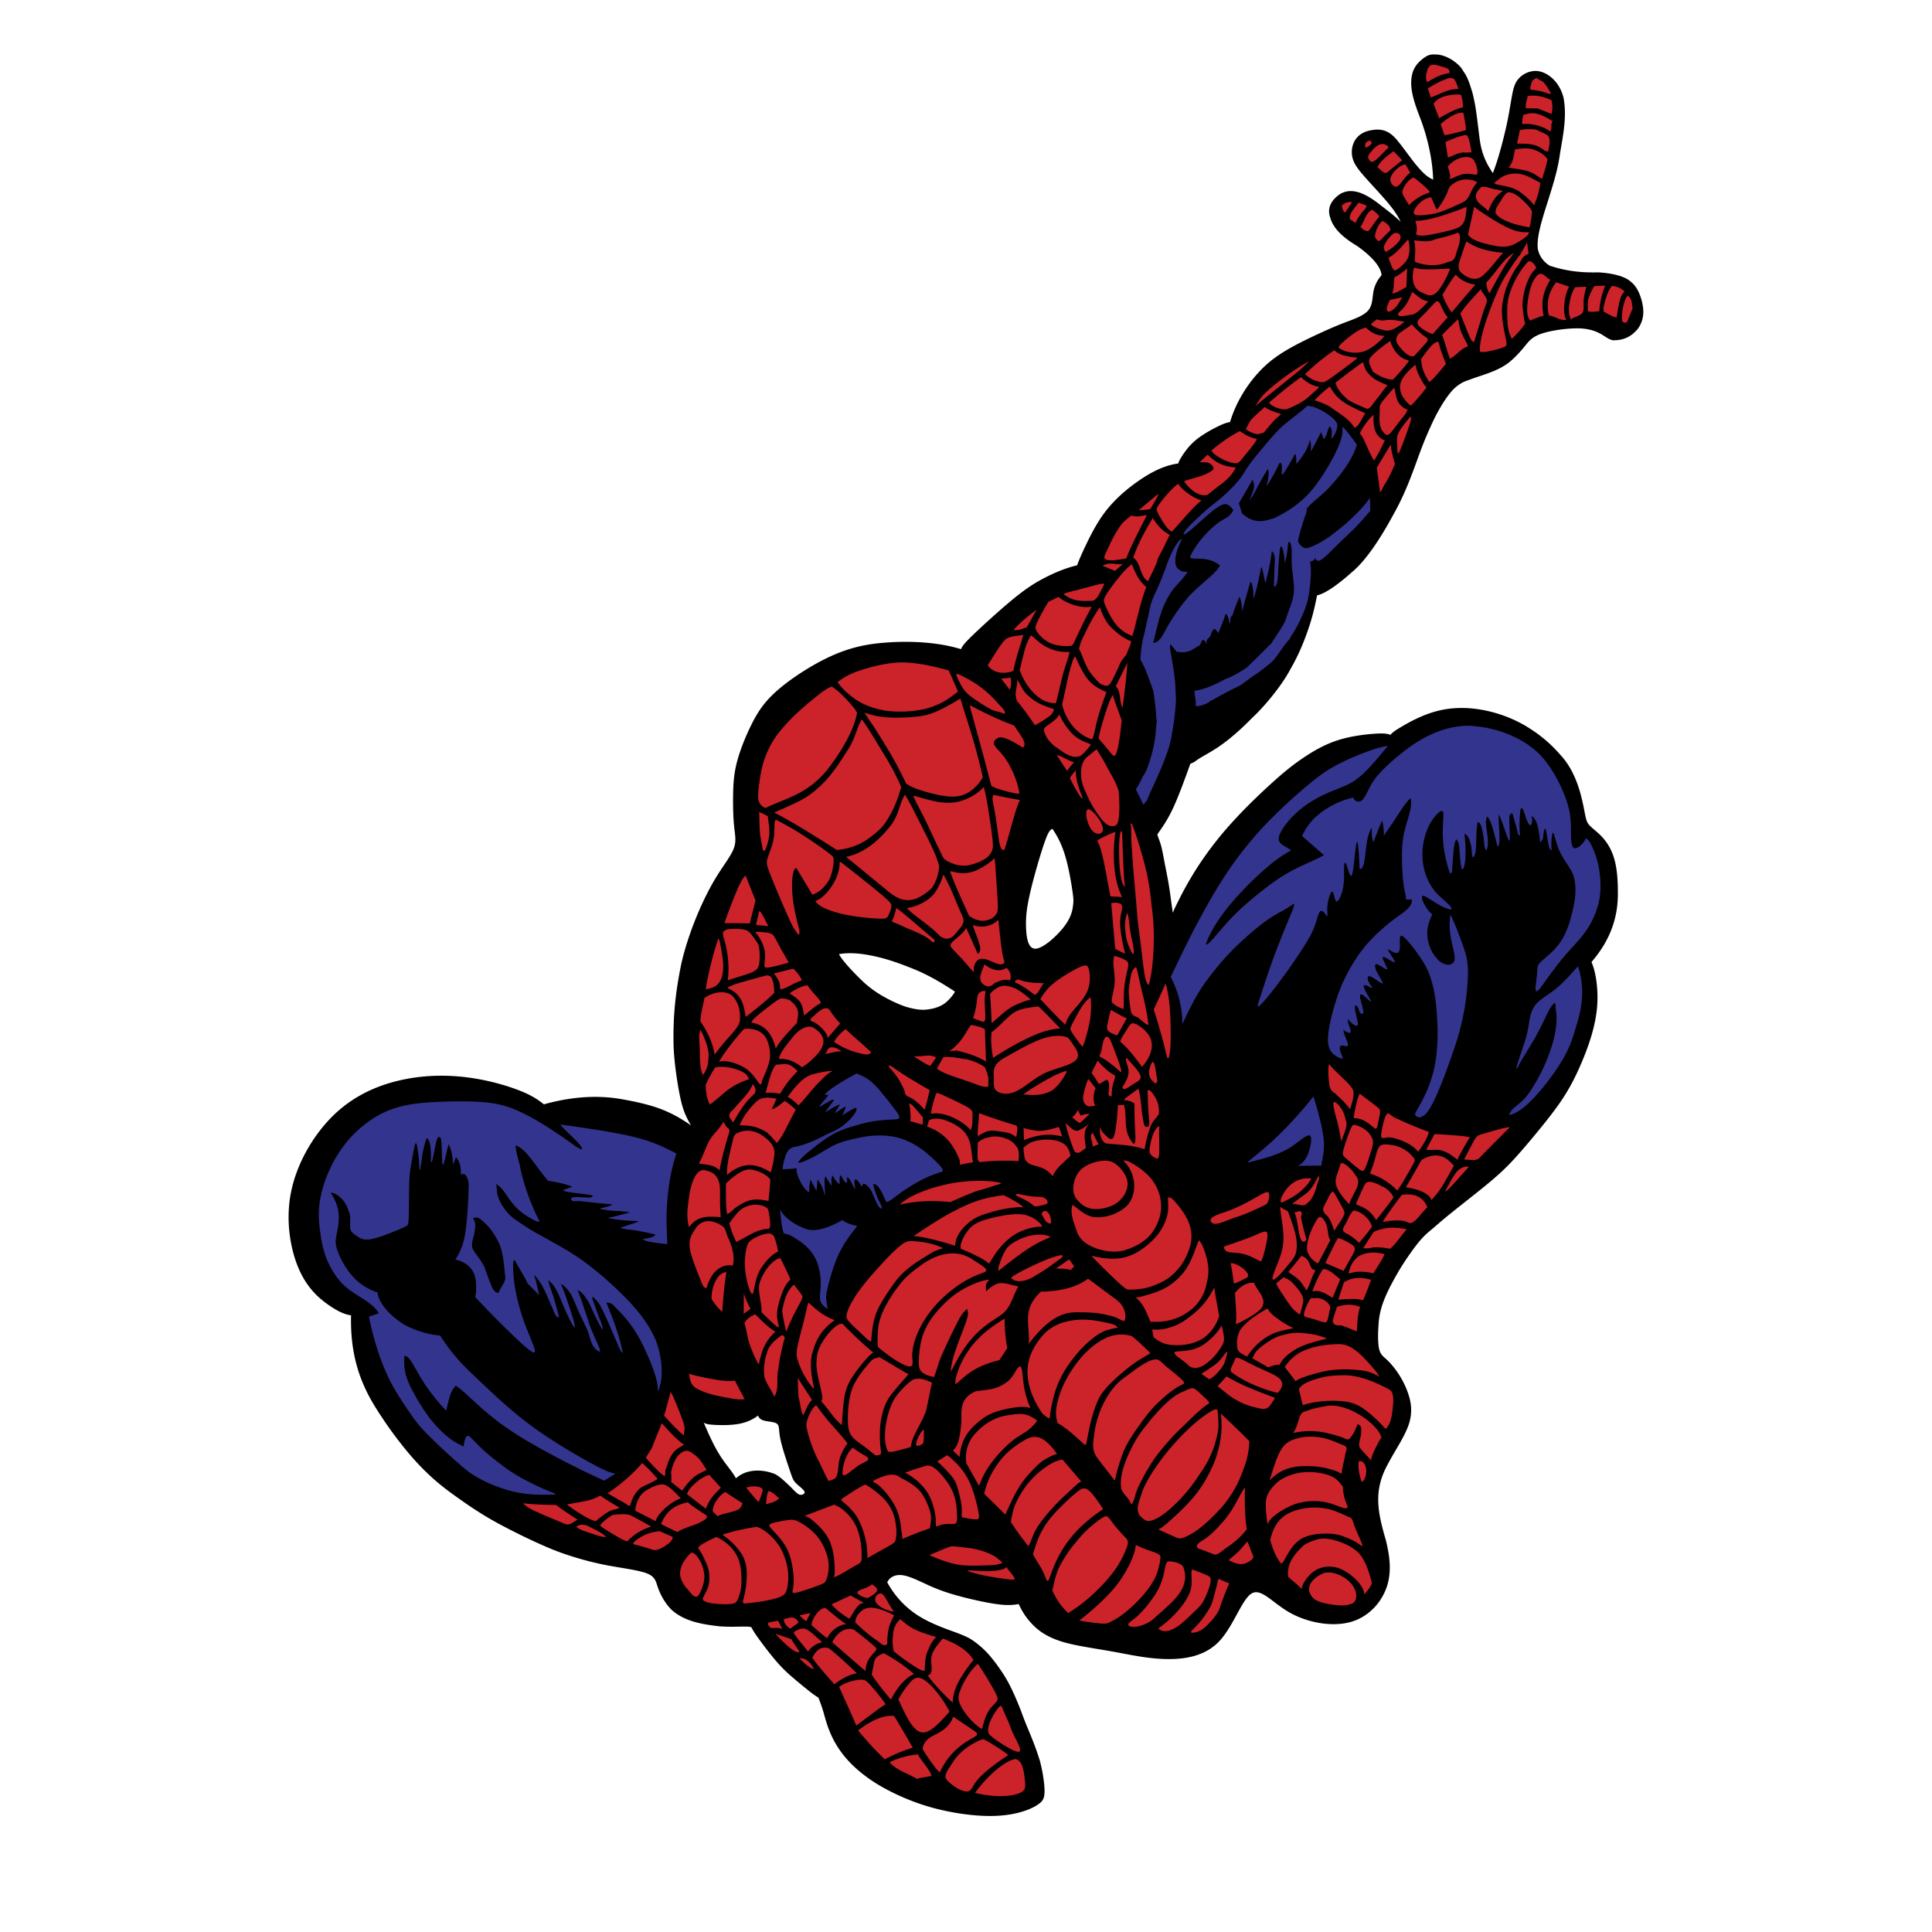 <?xml version="1.0" encoding="utf-8"?>
<!-- Uploaded to: SVG Repo, www.svgrepo.com, Generator: SVG Repo Mixer Tools -->
<svg width="800px" height="800px" viewBox="0 0 192.756 192.756" xmlns="http://www.w3.org/2000/svg">
<g fill-rule="evenodd" clip-rule="evenodd">
<path fill="#ffffff" d="M0 0h192.756v192.756H0V0z"/>
<path d="M140.969 7.14c-.51 1.528.203 3.265.811 4.87.662 1.805 1.15 3.928 1.205 5.914-.654-.305-1.037-.677-1.822-1.627-.498-.624-1.131-1.528-1.637-2.145-.943-1.232-1.764-1.32-2.715-1.162-.441.08-.82.221-1.139.468-.711.543-1 1.583-.658 2.528.189.515.572 1.015 1.232 1.757.656.742 1.59 1.726 2.229 2.491.639.765.986 1.309 1.271 1.887-.736-.683-1.223-1.044-1.914-1.581-1.025-.804-2.758-2.109-4.227-1.12-.936.692-1.182 1.485-.879 2.313.293 1.075 1.309 1.993 2.65 2.793 1.295.904 2.398 2.008 2.463 2.93-.387.448-.682.972-.805 1.603-.121.631-.07 1.369-.521 1.904-.451.534-1.406.864-2.193 1.161-.785.296-1.406.559-2.316.972-.91.414-2.111.979-3.131 1.543-1.018.565-1.852 1.129-2.584 1.797-1.902 1.753-3.061 3.946-3.568 5.673-.34.056-.666.165-1.271.464-.604.299-1.484.788-2.133 1.323s-1.062 1.114-1.324 1.511-.369.611-.445.838c-1.498.195-2.998.979-4.691 2.267-.924.712-1.887 1.602-2.678 2.666-.791 1.062-1.406 2.299-1.836 3.197s-.674 1.457-.881 2.028c-1.117.255-2.512.804-4.053 1.695-.852.506-1.707 1.136-2.883 2.133a83.263 83.263 0 0 0-3.512 3.175c-.836.812-1.014 1.072-1.134 1.362-2.305-.718-5.483-.927-8.656-.543-1.627.216-3.125.641-4.836 1.483s-3.635 2.104-4.917 3.248-1.922 2.173-2.508 3.354-1.117 2.513-1.419 3.646c-.302 1.133-.375 2.065-.399 3.159-.024 1.093 0 2.347.092 3.271.092.924.252 1.519-.03 2.267-.282.748-1.006 1.649-1.721 2.811-1.398 2.267-2.804 5.633-3.495 8.613-.647 3.107-.856 5.538-.785 8.384.069 1.508.309 3.145.506 4.238.357 1.957.629 2.515 1.234 3.605-.147-.128-.306-.24-.774-.53a12.66 12.66 0 0 0-2.286-1.144c-1.041-.388-2.345-.697-3.574-.912-2.508-.494-5.184-.336-8.054.462-.721-.601-1.545-1.066-2.888-1.551a22.775 22.775 0 0 0-5.258-1.198c-2.055-.211-4.306-.13-6.553.434-2.247.564-4.49 1.612-6.424 3.543-1.934 1.932-3.559 4.747-4.112 7.598-.554 2.852-.036 5.738.828 7.676s2.075 2.926 2.988 3.554c.914.627 1.531.894 2.184.999-.075 3.494.654 6.349 2.492 9.263a40.107 40.107 0 0 0 3.27 4.506c2.204 2.589 3.77 3.64 5.645 4.965.955.655 1.96 1.307 3.251 2.013a65.064 65.064 0 0 0 4.07 2.016c1.205.545 2.038.873 3.102 1.216 1.063.343 2.358.702 3.822.977s3.097.467 3.922.81c.825.344.842.839 1.09 1.515.249.676.729 1.532 1.336 2.112 1.317 1.168 3.059 1.43 4.735 1.628.899.073 1.814.035 2.352.029.538-.007.699.019.854.064.153.305.332.596.793 1.231.462.635 1.206 1.615 1.846 2.338s1.175 1.187 1.72 1.646c.545.46 1.1.915 1.487 1.218.388.303.608.452.838.587.189.473.364.951.526 1.506.523 1.934 1.296 4.543 5.168 7.013 1.388.869 3.226 1.731 5.155 2.315s3.952.89 5.542.961c1.59.072 2.746-.09 3.654-.331.906-.242 1.564-.563 1.973-.87.406-.306.564-.597.549-1.351-.014-.754-.199-1.97-.48-2.984-.641-2.069-1.295-3.293-1.832-4.838-.578-1.474-1.197-2.928-2.023-4.102-.381-.563-.838-1.181-1.297-1.686s-.922-.897-1.332-1.198c-.411-.302-.77-.512-1.751-.881-.981-.368-2.583-.895-3.902-1.736a9.117 9.117 0 0 1-3.079-3.321c.245-.493.771-.82 1.555-.703.784.117 1.828.677 2.801 1.105s1.875.727 3.01 1.025c1.134.3 2.499.601 3.499.742.998.141 1.629.121 2.244 0 .33.661.75 1.506 1.801 2.435.604.512 1.441 1.016 2.766 1.389 1.324.374 3.135.616 4.867.928s3.385.692 5.232.736c1.848.043 3.887-.252 5.324-1.749 1.438-1.498 2.273-4.198 3.248-4.786.973-.587 2.084.939 3.855 1.926s4.203 1.435 6.055.904c1.852-.529 3.123-2.036 3.617-3.602s.211-3.188-.139-4.604c-.883-2.968-1.18-5.021.213-7.535.68-1.311 1.678-2.734 2.086-3.963.41-1.229.227-2.262-.082-3.146a8.728 8.728 0 0 0-1.133-2.177c-.396-.558-.758-.94-1.068-1.221s-.57-.458-.689-1.049c-.121-.592-.104-1.598-.039-2.408.086-1.738.85-3.297 2.018-5.311.658-1.096 1.434-2.201 2-2.889.568-.688.928-.958 1.326-1.294.398-.335.836-.736 1.73-1.462.893-.726 2.242-1.775 3.279-2.615 1.039-.84 1.766-1.471 2.473-2.18.709-.71 1.398-1.497 2.264-2.525s1.906-2.296 2.699-3.393a19.911 19.911 0 0 0 1.881-3.141c.541-1.117 1.078-2.426 1.455-3.617s.596-2.265.678-3.252c.08-.987.021-1.888-.082-2.62-.105-.732-.256-1.297-.479-1.835 1.98-2.288 2.689-4.646 2.629-7.085 0-1.004-.072-2.116-.311-3.034-.238-.918-.643-1.645-1.123-2.203-.482-.559-1.041-.95-1.352-1.268-.311-.318-.369-.562-.516-1.296-.283-1.458-.752-4.005-2.463-5.813a13.645 13.645 0 0 0-3.021-2.598c-2.381-1.546-5.926-2.548-9.072-1.785-1.502.356-2.834 1.086-3.619 1.546-.785.459-1.021.646-1.219.875-.316-.125-.654-.174-1.559-.114-.904.06-2.375.229-3.686.65-1.312.42-2.467 1.092-3.482 1.781s-1.895 1.395-3.131 2.516c-1.238 1.122-2.836 2.659-4.191 4.185a34.655 34.655 0 0 0-3.332 4.393 35.258 35.258 0 0 0-1.816 3.245c-.348.697-.434.896-.504 1.101-.17-1.074-.248-1.876-.434-2.967-.109-.634-.264-1.385-.389-2.029-.123-.645-.215-1.184-.328-1.615-.111-.43-.244-.751-.314-.94-.068-.188-.074-.245-.068-.301.504-.713 1.008-1.426 1.555-2.597s1.137-2.8 1.725-4.429c.158-.053.312-.124.443-.211s.24-.191.66-.439c.42-.249 1.152-.643 1.877-1.148s1.443-1.122 1.943-1.574c.498-.452.777-.74 1.307-1.266 1.061-.978 2.838-3.06 3.752-4.796.863-1.489 1.453-2.955 1.969-4.55.367-1.195.535-2.046.691-2.813.869-.192 2.152-1.138 3.479-2.318 1.457-1.205 2.926-3.511 4.129-5.731 1.273-2.271 1.906-4.174 2.697-6.324a38.3 38.3 0 0 1 1.246-2.954 17.5 17.5 0 0 1 1.104-2.001c.338-.521.65-.928.947-1.228.295-.298.574-.49.811-.624s.43-.209.947-.389c.988-.381 2.648-.771 3.777-1.664.543-.427 1.109-1.038 1.543-1.57.432-.532.732-.985 1.773-1.327 1.039-.341 2.822-.571 3.975-.495 1.949.171 2.291 1.037 3.105 1.177.74-.011 1.621-.126 2.457-1.131.318-.422.551-.994.559-1.666s-.205-1.445-.453-1.986c-.246-.541-.523-.85-.84-1.1-.619-.548-1.947-.828-3.209-.895-1.404.035-3.002-.059-4.818-.659a2.517 2.517 0 0 1-1.207-1.69c-.236-2.146 1.713-5.939 2.189-9.333.283-1.807.754-3.767.375-5.748-.445-1.822-1.979-2.862-3.121-2.637a2.293 2.293 0 0 0-1.377.766c-.318.367-.463.786-.6 1.465-.139.68-.268 1.621-.482 2.676s-.512 2.225-.766 3.122-.465 1.522-.703 2.135c-.941-1.373-1.211-2.465-1.354-3.696-.09-.692-.18-1.515-.289-2.272a17.883 17.883 0 0 0-.389-2.033c-.369-1.249-.547-1.646-.959-2.237-.359-.681-1.631-1.609-2.727-1.595-.457-.033-.715.035-1.105.3-.385.265-.908.728-1.15 1.402zM71.127 142.15c-.6-.044-.775-.111-.92-.229.509 1.193.996 2.28 1.554 3.168.535.907 1.316 1.727 1.665 2.404 1.021-.934 2.579-.95 3.893-.427.382.197.749.523 1.104.854.709.613 1.117 1.236 1.46 1.216.195-.001.477-.113.374-.336-.104-.223-.591-.558-.873-.854-.281-.297-.355-.556-.624-1.358-.268-.804-.729-2.151-.906-3.03-.177-.879-.07-1.29-.322-1.499-.252-.208-.862-.215-1.254-.312-.393-.097-.568-.284-.649-.515-.554.424-1.205.714-2.041.849-.838.134-1.861.113-2.461.069zm14.751-44.431a10.636 10.636 0 0 0 1.925 1.503c.789.481 1.799.967 2.579 1.223 1.468.431 2.006.309 2.685.18.337-.083.773-.227 1.154-.498s.707-.674.873-.898c.166-.224.173-.271.156-.313-1.382-.909-2.539-1.569-3.763-2.098-1.438-.601-2.605-1.016-3.757-1.302-1.212-.302-2.746-.561-4.021-.32.231.498 1.135 1.51 2.169 2.523zm16.493-5.154c.039 1.023.211 2.128.963 2.085s2.086-1.232 2.812-2.177c.729-.945.85-1.647.91-2.11.059-.463.057-.688-.064-1.503-.119-.815-.355-2.221-.686-3.36-.33-1.139-.754-2.011-1.303-2.803-.234.084-.414.262-.82 1.437s-1.037 3.347-1.398 4.904c-.363 1.56-.455 2.504-.414 3.527z"/>
<path d="M142.449 6.827c-.102.439-.303.887-.061 1.38.557-.33 1.277-.796 2.189-.904.041-.063.107-.304-.158-.462-.227-.113-.752-.26-1.26-.389-.352.042-.352-.098-.71.375zM142.746 9.707c.646-.143 1.723-.896 2.775-.821-.123-.279-.146-.544-.436-1-.49-.2-.588-.069-1.156.138-.383.167-.941.464-1.473.796l.29.887zM152.676 8.771a.268.268 0 0 0 .049.198c.445-.016 1.361.188 1.766.388.082-.002.172-.006.26-.014-.199-.339-.611-1.2-1.08-1.326a3.137 3.137 0 0 1-.357-.235c-.56.198-.523.557-.638.989zM143.041 10.386l.537 1.407c.881-.505 1.707-.957 2.391-1.086-.029-.467-.064-.904-.209-1.261a4.306 4.306 0 0 0-1.893.252 2.192 2.192 0 0 0-.617.392c-.133.119-.184.202-.209.296zM152.24 10.371c-.029.202-.006.317.016.432l1.166.015 1.367.549c.129-.425.111-.885.01-1.37-.645-.307-1.566-.568-2.371-.406-.08.289-.158.578-.188.78zM143.73 12.382l.379 1.095c.111.024.857-.152 1.516-.321a6.8 6.8 0 0 0 .643-.194 15.427 15.427 0 0 0-.27-1.704c-.605-.101-1.465.43-2.268 1.124zM151.936 11.659c-.043.185-.059.453-.078.723.871-.099 2.061.159 2.812.74.227-.373-.016-.678.242-1.036-.613-.354-1.121-.667-1.672-.746-.375-.115-.795 0-1.213.102a.72.72 0 0 0-.091.217zM151.357 14.323c.607.041 1.578-.085 2.406.454.211.118.43.383.701.322.08-.559.25-.97.053-1.456-.141-.288-.986-.521-1.141-.67-.422-.12-1.029-.125-1.74 0l-.279 1.35zM144.449 15.693c.184.042 1.131-.566 1.727-.474.207-.005.42-.012.635-.015a9.388 9.388 0 0 0-.295-1.423c-.193-.494-.363-.255-.633-.24-.373.082-1.021.33-1.668.627l.234 1.525zM136.826 14.326c.098-.196-.223-.517-.57-.043a.522.522 0 0 0-.01.45c.236-.062.512-.253.58-.407zM136.818 16.141c.297.117 1.004-.741 1.736-1.445-.492-.571-1.125-.375-1.76.452-.164.191-.301.354-.289.54s.171.396.313.453zM150.908 16.021c-.105.3-.248.501-.391.702.77.133 2.01.218 2.699.734.193.114.41.252.621.4a13.83 13.83 0 0 0 .557-1.933c-.146-.395-.961-.912-1.48-1.022-.395-.143-1.131-.128-1.768.018-.066.401-.134.801-.238 1.101zM138.053 17.2c.156.092.236.055.316.018l1.529-1.229-.863-.909c-.613.498-1.154.796-1.613 1.586.236.221.473.442.631.534zM144.66 17.409c.031.208.002.329-.027.45.242-.008.811-.391 1.412-.496.367-.06.736 0 .953.035.219.035.285.044.332.021.137-.12.094-.415-.002-.776a2.94 2.94 0 0 0-.314-.71c-.424-.43-1.16-.296-1.838.054a2.9 2.9 0 0 0-.729.628c.09.293.182.587.213.794zM138.779 18.206c.104.228.334.484.59.399.412-.152.643-.862 1.33-1.373l-.482-.844a1.963 1.963 0 0 0-.811.421c-.476.443-.842.967-.627 1.397zM149.18 18.338c.373.179 1.711.225 2.484.83.361.248.719.574.951.803.23.229.336.362.426.507.199-.406.531-1.3.637-2.233-.918-.512-1.557-.86-2.234-.916-.633-.06-1.422.098-1.986.625-.231.165-.464.287-.278.384zM140.035 19.546c.121.234.328.584.559.916a4.493 4.493 0 0 1 1.691-1.131c.197-.081.283-.114.371-.144-.072-.245-1.031-1.061-1.625-1.484-.449.171-.926.761-1.09 1.276-.064.213-.027.332.094.567zM144.395 19.217c-.207.472-.594 1.175-1.021 1.678-.178-.127-.35-.764-.594-1.213-.393.04-.887.259-1.369.817-.193.234-.33.498-.352.674-.076.447.838.295 1.504.23.406-.052.758-.118 1.318-.323s1.33-.551 1.785-.762c.453-.211.592-.287.76-.543.279-.397.428-1.014.947-1.56-.197-.222-.889-.396-1.57-.258a2.45 2.45 0 0 0-1.068.58c-.215.217-.219.386-.34.68zM147.455 20.14c.264.316.635.508 1.031.917.303-.743.604-1.44 1.461-2.005-.201-.046-.4-.091-.736-.164-.545-.07-1.258-.444-1.512-.14-.145.137-.383.41-.439.682-.055.271.07.541.195.71z" fill="#cc2229"/>
<path d="M149.227 21.276c.289.538 1.516 1.059 2.914 1.32.197.04.307.062.416.086.1.03.227-.9.293-1.505.008-.231-.43-.735-.938-1.212-.346-.309-.869-.79-1.438-.781-.383.124-.773.95-1.137 1.468a1.116 1.116 0 0 0-.11.624zM133.99 20.982c.057.119.141.166.227.214l.678-1.02c-.334-.081-.674.029-1.018.308.029.189.057.379.113.498zM134.678 21.871l.562.369c.145-.308.314-.604.502-.858.252-.378.646-.612.568-.9l-.785-.269c-.232.454-.961 1.011-.847 1.658zM141.656 22.017c-.314.034-.387.02-.453-.016.139.488.229.947.064 1.335.158.142.365.213.893.157s1.377-.239 2.014-.389c.639-.149 1.064-.265 1.361-.427s.467-.372.578-.686c.111-.313.162-.732.188-.975.023-.243.02-.309.004-.373-1.059.431-2.143.804-2.961 1.032s-1.373.308-1.688.342z" fill="#cc2229"/>
<path d="M147.938 24.249c1.068.246 1.963.54 2.854.23.504-.182 1.123-.588 1.439-.85.316-.263.332-.381.275-.476-.986.101-1.797-.256-2.912-.868a30.248 30.248 0 0 1-1.879-1.184c-.439-.298-.541-.384-.631-.481l-.619 2.768c.236.424.783.628 1.473.861zM135.736 22.625c.105.161.424.429.742.445.17-.071.67-.936 1.141-1.456-.244-.411-.502-.5-.727-.7-.679.409-.724 1.111-1.156 1.711zM137.346 23.892c.252.4.529-.108.809-.363.184-.188.377-.375.572-.562-.01-.321-.23-.631-.779-.925-.338.226-.693.855-.758 1.469-.012.217.068.303.156.381zM138.066 24.777c.025.104.088.244.172.367.611-.303 1.256-.872 1.445-1.243.258-.65-.498-.793-.699-.557-.293.19-.986 1.055-.918 1.433zM143.186 23.876c-.674.301-1.293.182-2.117.101.203.588.104 1.432.084 2.132.717.313 1.771.418 2.211.315.215.004.574-.086.965-.224.357-.166.686-.049.902-.722.148-.642.572-1.333.379-2.117a.749.749 0 0 0-.182-.148c-.692.317-1.43.439-2.242.663zM138.912 26.698c.109.213.189.255.27.297.191-.091.367-.212.609-.421s.555-.507.703-.906c.15-.399.139-.899.113-1.212-.023-.313-.061-.44-.127-.553-.359.332-1.096 1.391-1.959 1.813.141.384.28.768.391.982zM145.857 27.257c.502.442 1.34.844 2.023.282.684-.543 1.385-1.562 2.092-2.316-1.314-.108-2.557-.388-3.668-1.133-.15.385-.285.775-.434 1.215-.198.729-.659 1.473-.013 1.952zM151.686 25.376c-.494.626-.812 1.104-1.254 1.801-.191.297-.404.619-.648 1.098-.451.891-1.211 2.733-1.705 4.335-.23.764-.348 1.382-.402 1.774-.055.392-.045.558-.002.717.211.034.426.031.82-.044.393-.075.963-.223 1.312-.337s.479-.194.504-.376c-.006-.649-.74-2.711-.348-4.409.088-.504.215-.95.393-1.405.283-.7.598-1.354 1.004-1.931.338-.314.402-1.044 1.148-1.273l-.156-1.129c-.157.348-.538.907-.666 1.179zM148.299 28.175c-.01.372.084.736.307 1.092.102-.196.205-.391.432-.806.383-.693.949-1.765 1.404-2.383.182-.258.391-.554.602-.848-1.062.598-1.657 1.806-2.745 2.945z" fill="#cc2229"/>
<path d="M150.766 28.884c-.332.842-.395 1.456-.393 2.304.016.823-.002 1.829.473 2.623.562-.575 1.088-1.114 1.32-1.549-.107-.299-.174-.891-.234-1.452-.094-.462.018-1.364.311-2.303.273-.738.438-1.187 1.021-1.745-.006-.266-.592-.947-.857-.603-.497.512-1.317 1.739-1.641 2.725zM141.668 29.099c.752.315 1.08.648 1.74-.007.402-.437.938-1.37 1.27-2.297-.945.045-1.893.091-2.492.073-.596-.018-.844-.097-1.092-.177-.166.523-.188 1.109-.068 1.538.119.429.38.7.642.87zM139.074 28.086c-.01.33-.023.794-.166 1.188.365.02.926-.415 1.404-.623l.078-1.879c-.34.339-.785.626-1.27.909a2.866 2.866 0 0 0-.046.405z" fill="#cc2229"/>
<path d="M152.449 29.902c-.07.487-.098.96-.074 1.275.045.476.17.601.283.811.492-.217.955-.406 1.344-.477-.244-1.272-.129-2.271.674-3.597-.525-.238-.865-1.051-1.453-.257-.409.474-.637 1.374-.774 2.245zM144.301 30.317c.154.293.344.571.537.85.57-.681 1.143-1.36 1.537-1.82.395-.46.611-.701.828-.941-.703-.116-1.369-.358-1.957-.996-.314.306-.809 1.136-1.33 1.996.115.309.23.618.385.911zM154.436 30.949c.02.238.055.39.111.535.684.085 1.1.551 1.729.418-.398-.597-.254-2.329.271-3.306l-1.289-.433c-.479.611-.754 1.282-.812 1.909-.034.317-.03.639-.01.877zM158.428 30.159c-.016.235-.02.561-.004.885.264.112.68.066 1.133 0 .104-1.071.219-1.544.59-2.55l-1.096.051c-.397.737-.617 1.201-.623 1.614zM159.988 30.686c-.012.124-.006.272.016.418.361.166.854.514 1.293.571.068-.517.16-1.031.234-1.371.148-.595.184-.791.551-1.23-.406-.356-.83-.521-1.268-.547-.338.453-.525.907-.736 1.751-.049.186-.078.284-.09.408zM156.637 30c-.109.514-.221 1.273.111 1.893.131-.214.574-.26 1.055-.577.346-.461.123-.923.213-1.486.035-.351.129-.791.256-1.22l-1.113.037c-.348.559-.427.883-.522 1.353zM146.209 32.577c.178.449.363.926.504 1.196.139.271.234.333.344.346.184-.554.359-1.11.535-1.693.176-.584.35-1.194.502-1.618s.283-.661.24-.906c-.076-.396-.57-.774-.58-1.06-.533.58-1.064 1.16-1.408 1.568-.342.408-.494.644-.646.88.163.42.331.839.509 1.287zM139.908 30.856c-.145.171-.174.083-.428.463-.02.399.758.173 1.357.067.348.038.963-.558 1.662-1.319-.752-.128-1.029-.542-1.598-.936-.235.494-.452 1.164-.993 1.725zM161.83 31.938c.047.285.295.284.494.21l.566-1.398c-.104-.482-.012-.87-.482-1.249-.311.282-.488 1.07-.566 1.781-.035.319-.039.521-.012.656zM138.398 30.547c-.24.975.705.507 1.205-.395.125-.204.221-.33.279-.485l-1.215.258c-.103.231-.202.465-.269.622zM141.439 32.25c-.059.211.607.708 1.162.95.232.109.303.117.369.103l1.498-1.693c-.221-.038-.49-.666-.781-1.276-.119-.216-.197-.254-.264-.269-.125-.11-.617.527-1.105 1.024-.49.526-.994.897-.879 1.161zM138.119 32.959c.65.13 1.244-.253 2-.844-.834-.203-1.59-.257-2.061-.139a1.988 1.988 0 0 1-.699-.114l-.594.48c.106.19.78.487 1.354.617zM144.463 35.225c.074.239.137.401.209.558.74-.393 1.021-.971 1.775-1.229-.053-.311-.461-.887-.693-1.509-.135-.365-.188-.729-.225-.927-.035-.199-.053-.232-.078-.259l-1.574 1.549c.197.52.394 1.179.586 1.817zM139.598 34.547c.361.47 1.02 1.173 1.494.976.355-.383.701-.776.959-1.06.768-.764.244-.706-.203-1.127a9.28 9.28 0 0 1-.99-.972c-.34.309-.809.517-1.332.969-.362.503-.247.791.072 1.214zM133.531 34.665c.525.424 1.539.698 2.551.394.574-.195 1.139-.648 1.48-.948.344-.299.463-.444.551-.609-.447-.002-1.086-.093-1.836-.821-.336.082-.656.22-1.066.492s-.908.679-1.207.948c-.301.268-.4.398-.473.544zM136.764 35.618c-.416.503.035.942.205 1.468.494.342 1.072.659 1.689.765.174.029.27.022.357-.006.314-.34.621-.686.854-.958.365-.427.564-.668.711-.901-.525-.158-1.029-.379-1.518-1.157a3.132 3.132 0 0 1-.355-.807c-.418.28-.822.582-1.164.866a6.703 6.703 0 0 0-.779.73zM141.795 35.783c0 .622.172 1.285.555 1.914.115.212.188.366.262.391.127.031 1.168-1.171 1.652-1.794-.254-.637-.504-1.254-.637-1.772-.045-.181-.07-.345-.135-.411-.543-.033-1.158 1.021-1.697 1.672zM131.043 37.9c.629.228.914.313 1.213.15.18-.094.453-.283.898-.605s1.062-.777 1.457-1.072c.395-.296.566-.433.664-.52s.123-.124.135-.166a7.618 7.618 0 0 1-1.4-.25c-.518-.165-.645-.289-.887-.489-.879.582-1.955 1.452-2.92 2.375.254.244.549.448.84.577zM130.645 36.019c-.307.288-.438.408-.607.571-.1.097-.246.239-.928.795-.68.557-1.896 1.526-2.631 2.117-.732.591-.98.803-1.225 1.021.547-.926.824-1.231 1.773-2.018 1.002-.821 2.428-1.856 3.618-2.486z" fill="#cc2229"/>
<path d="M133.234 38.184c.182.49.34.914 1.266 1.703.422.288 1.139.573 1.834.882.334.082.566-.385.953-.877.52-.597.662-.919 1.154-1.465-.531-.184-1.043-.437-1.387-.676-.871-.669-.91-1.146-1.074-1.619-.529.347-1.601 1.171-2.746 2.052zM139.842 39.369c.158.339.457.69.645.875.184.186.256.207.326.191.588-.621 1.105-1.219 1.512-1.785-.355-.354-.99-1.483-1.105-2.267-1.382 1.178-1.806 1.938-1.378 2.986zM126.893 40.436c.336.235.955.445 1.477.394.918-.362 1.742-.789 2.41-1.43.254-.227.508-.454.648-.586s.166-.172.184-.215a2.96 2.96 0 0 1-.863-.28 4.015 4.015 0 0 1-.666-.439 1.35 1.35 0 0 1-.27-.259c-1.012.72-2.076 1.577-3.18 2.533.039.096.105.179.26.282zM132.771 40.629c.662.519 1.756 1.065 2.385 2.06.471-.222.666-.889 1.064-1.459a17.722 17.722 0 0 1-1.756-.859c-1.004-.584-1.404-1.132-1.781-1.807-.525.396-1.033.845-1.52 1.372.519.166 1.081.372 1.608.693zM137.654 40.891c.012.456-.119 1.311.168 1.945.553.875.729.562 1.113.119.207-.258.502-.664.744-.972.438-.551.707-.816.736-1.14-.148.001-.473-.184-.797-.554-.281-.361-.371-.965-.512-1.624a38.79 38.79 0 0 0-.994 1.153c-.24.293-.35.446-.402.571-.054.125-.05.221-.056.502z" fill="#cc2229"/>
<path d="M127.922 42.542c-.891.842-1.619 1.776-2.42 2.72a19.591 19.591 0 0 0-1.104 1.453c-.279.42-.428.733-.797 1.188-.369.455-.961 1.051-1.49 1.526s-1 .83-1.338 1.101c-.336.272-.541.462-.984.871-.445.408-1.129 1.037-1.473 1.464s-.348.655.238.205c.588-.451 1.764-1.579 2.529-2.174 1.139-.866 1.416-.715 1.973-.009-.441.842-.994.823-1.746 1.447-1.047.848-2.152 2.187-2.596 3.268.383.341 1.768-.214 2.998.821-.422.819-1.805 1.727-3.031 3a19.4 19.4 0 0 0-2.137 2.98c-.254.448-.492.944-.713 1.242-.326.41-.539.479-.789.496.504-1.788.654-3.409 1.916-5.233.574-.709 1.209-1.299 1.529-1.875a1.079 1.079 0 0 1-.908-.24c-.572-.422-.316-1.799.35-2.977-.268-.112-.764.809-1.096 1.48-.436.934-.539 1.463-.938 2.417-.426 1.078-.92 1.975-1.072 2.564-.09.333-.178.805-.262 1.197-.277 1.115-.27 1.31-.406 1.794-.162.539-.336 1.557-.371 2.526.18.323.34.656.521 1.094.182.439.385.985.498 1.294.242.683.178.478.25.742.092.489.104.617.164 1.097.039.314.09.77.111 1.053.02.729.076.521.078.85-.078.668-.07 1.03-.17 1.764-.07.478-.211 1.141-.336 1.605-.287.913-.432 1.548-.889 2.19-.141.304-.344.787-.693 1.26l.773 1.56c.17-.346.172-.132.379-.551.473-1.2 1.721-3.535 2.285-5.656.227-1.083.494-2.629.578-4.38-.084-1.195-.043-1.364-.141-2.071-.068-.755-.287-1.847-.461-3.009a.696.696 0 0 1 .059-.366l.592.754c.877.124 1.285.028 1.984-.465.16-.141.281.064.562-.674.307-.082.23.096.494.363-.213-.553.369-.555.391-.98.092-.199.113-.354.371-.542l.373.417c.242-.562.479-1.174.736-1.915.312.294.322.697.369 1.011.164-.234-.012-.66.287-.797.168-.532.176-.526.34-.993.094-.25.229-.585.371-.916.217.447.234.915.258 1.451.238-.853.525-1.867.838-2.96.264.198.291 1.104.311 1.709.113-.332.213-.668.328-1.132.115-.464.244-1.056.322-1.454.08-.398.107-.602.156-.543.096.169.252 1.038.377 1.58.408-1.622.512-2.104.637-3.201.428.319.283 1.13.258 1.956a70.583 70.583 0 0 0-.049 1.574c.408.107.398-1.108.451-2.017.033-.554.082-1.009.123-1.376.057-.81.215-.785.375-.092.092.435.125.84.119 1.178.111-.348.199-.703.254-1.106.053-.403.074-.854.137-.992.062-.138.168.037.23.206.166.434.033 1.231.109 2.173.043.59.143 1.229.18 1.778.15 1.398-.377 2.199-.719 3.302-.109.514-.559 1.142-1.211 2.163-.256.263-.164.4-.473.628-.076.063-.754.758-1.373 1.367-.619.585-.639.653-.969.918-.541.352-1.344.872-2.104 1.118-.277.155-1.955 1.074-3.049 1.146-.006.605.178.919.111 1.514.139.109 1.17-.146 1.426-.463.535-.247 1.588-.898 2.539-1.333.711-.289 1.412-.984 2.182-1.443.637-.482 1.369-1.001 1.717-1.426.336-.378 1.066-1.568 1.463-1.925.092-.136.166-.316.266-.476.164-.19.744-1.205 1.125-2.114.188-.439.268-.7.35-.96.166-.391.373-1.705.426-2.907.025-.577-.004-.958-.076-1.331.148-.045.295-.091.383-.167s.115-.183.145-.29c-.025.163.096.365.291.364.195 0 .465-.203.816-.526.35-.323.781-.768 1.275-1.247s1.053-.994 1.441-1.38c.762-.768 1.086-1.198 1.656-1.816l-.031-1.324c-.598.933-2.09 2.408-3.377 3.369-.586.493-1.475 1.109-2.375 1.479-.521.213-.754.317-1.17-.101a1.402 1.402 0 0 1-.248-.366c0-.265.266-1.212.543-2.082.199-.633.35-.878.312-1.186.482-.63 1.258-1.143 2.068-1.94 1.385-1.464 2.529-3.023 2.939-4.466-.508-.687-.914-1.298-1.441-1.808-.006.498.057.626-.168 1.377-.166.519-.496 1.256-.957 2.083a21.543 21.543 0 0 1-1.57 2.431c-1.336 1.758-2.836 2.625-4.074 3.23-.998.319-2.008.678-3.258-.471l-.301-.99 1.359-2.344c.379.744-.027 1.189-.283 2.049.463-.686.652-1.112 1.012-1.766.215-.389.498-.875.787-1.356.215.26.014 1.107-.111 1.711.426-.659.791-1.28 1.027-1.787.16-.276.287-.784.451-.427.035.099.057.226.047.47-.01.243-.051.603.041.586.172-.075.65-.991.922-1.426.125-.217.244-.446.357-.678.125.245.125.629.111 1.046.504-.57 1.15-1.407 1.354-2.387.139.303.137.71.102 1.154.398-.735.777-1.414 1.008-1.952.133.246.229.48.246.694.195-.075.338-.527.461-.908.094-.209.15-.657.365.011.035.224.016.562-.055.877.24-.157.73-.964.588-1.539-.229-.579-1.984-1.771-2.975-1.748-.676.655-1.602 1.267-2.496 2.046z" fill="#33348e"/>
<path d="M124.293 42.788c.244.3.969.522 1.148.524.164-.003.441-.075.66-.169.309-.365.66-.812 1.141-1.316.246-.243.389-.275.553-.523-.602-.189-1.168-.365-1.619-.696-.361.351-.811.708-1.326 1.246-.278.346-.34.619-.557.934zM135.684 43.217a.815.815 0 0 0 .109.19c.309.327.691 1.564 1.295 2.542.379-.569.73-1.262 1.076-2.01-.545-.188-.945-.738-1.02-1.187-.098-.323-.135-.847-.105-1.378a6.286 6.286 0 0 0-1.355 1.843zM139.389 44.098c.002.351.021.759.066 1.164.092-.057.162-.14.357-.629.197-.489.52-1.385.703-1.916.307-.887.287-.876.223-1.188-1.027 1.285-1.443 1.721-1.349 2.569zM121.307 44.578c-.256.2-.35.285-.438.376.262.469 1.148.953 1.922 1.184.82.216.84-.033 1.285-.557.395-.497 1.115-1.29 1.322-1.786-.568-.111-1.133-.371-1.697-.786a13.84 13.84 0 0 0-1.301.771c-.423.284-.839.599-1.093.798zM137.686 49.033c.057.239.262-.418.508-.765.338-.548.684-1.238.979-1.985-.209-.709-.385-1.375-.414-1.935l-1.402 2.323c.072.495.143.989.199 1.421.055.433.096.802.13.941zM120.9 46.394c.113.121.189.275.162.429-.629.617-1.906.83-2.93 1.179.188.353 1.295 1.662 2.33 1.371.297-.218.809-.652 1.34-1.046.781-.552 1.266-1.191 1.488-1.686-.971-.092-1.809-.285-2.809-1.282l-.785.765c.341.003.812-.107 1.204.27zM115.549 51.237c.164.326.488.871.742 1.217.254.345.438.492.648.586.188-.217.377-.434.744-.849s.91-1.029 1.301-1.44c.393-.412.629-.621.885-.81a5.597 5.597 0 0 1-1.178-.592c-.504-.364-.754-.559-1.148-1.072-.445.258-1.674 1.596-2.131 2.425-.035.101-.029.208.137.535zM113.617 50.898c.434-.019.842-.032 1.162-.125.246-.437.457-.764.73-1.29.041-.101.027-.144-.006-.17l-1.886 1.585zM112.262 51.939c-.506.38-1.213 1.633-1.691 2.721-.244.504-.436.842-.375 1.028.189.374 1.328.188 2.17.021.195-.497.408-.987.703-1.605s.674-1.362.902-1.812c.334-.666.381-.705.418-.912-.555.104-1.07.236-1.477.049a3.671 3.671 0 0 0-.65.51zM113.6 54.294c-.189.417-.373.876-.541 1.342.578.379.604 1.047.992 1.843.162.267.355.438.486.5.469-.948.854-1.684 1.006-2.307.293-.565.346-.616.578-1.106.15-.312.367-.763.582-1.214a3.596 3.596 0 0 1-.842-.589 5.012 5.012 0 0 1-.844-1.084c-.581.97-1.048 1.8-1.417 2.615zM110.359 59.343c-.297.493-.26.648-.062 1.109.195.461.553 1.229 1.014 1.806a3.628 3.628 0 0 0 1.65 1.181c.311-.77.713-3.127 1.406-4.871-.812-.687-1.09-1.428-1.443-2.272-.357.269-.684.58-1.16 1.151s-1.108 1.403-1.405 1.896zM112.07 56.239c-.6.209-1.252-.266-2.068.214l1.246.501.822-.715zM106.15 59.293c.896.697 1.639.698 2.871.647.549-.167.809-1.078 1.172-1.67-.242-.127-1.203.208-2.16.448-.602.158-1.205.303-1.523.395-.317.092-.35.132-.36.18zM103.352 62.409c-.16.295.148.812.789 1.353.342.273.764.485 1.234.592.469.107.986.11 1.277.096.289-.014.354-.045.49-.316.299-.644 1.021-2.239 1.779-3.598-.48.055-.969.031-1.434-.078-.719-.19-1.334-.453-1.893-.903l-1.008.496a34.847 34.847 0 0 0-.885 1.581c-.209.401-.297.611-.349.777z" fill="#cc2229"/>
<path d="M107.938 63.839c-.139.33-.227.622-.283.919.256.396.449 1.162.854 1.915.225.402.518.757.699.966.41.438.498.566.758.662.318.122.586.311.918-.297.244-.406.484-.965.742-1.511.35-.929.77-.993.848-1.451.15-.351.34-.738.377-1.081-.674-.181-1.979-1.178-2.441-1.922-.199-.296-.547-.971-.664-1.462-.652.878-1.246 2.066-1.808 3.262zM101.125 62.839c.449.116.898-.126 1.311-.251l.996-1.769c-.86.659-1.389 1.039-2.307 2.02zM99.736 64.508c-.387.564-.768 1.207-1.188 1.866.561.818 1.664.898 2.551.566.244-1.259.705-2.564 1.004-3.607-.762.146-1.426.125-1.83.5-.148.15-.349.406-.537.675zM102.154 65.163a72.06 72.06 0 0 0-.42 1.708c.543 1.46 1.512 2.655 2.584 3.097.365.143.74.208 1.031.184.361-1.402.574-2.503.859-3.427.174-.574.439-1.215.494-1.682-1.113.055-2.285-.213-3.523-1.411a2.68 2.68 0 0 0-.332-.248 6.552 6.552 0 0 0-.453.964 9.583 9.583 0 0 0-.24.815zM105.965 70.264c.098.466.268.917.523 1.37.672 1.248 1.734 1.941 2.484 2.127.234-.519.299-1.25.609-2.316a28.1 28.1 0 0 1 .814-2.39c-.742-.335-1.422-.659-2.031-1.499-.434-.634-.824-1.479-1.096-2.069-.193.127-.396.897-.617 1.714-.251 1.025-.452 2.138-.686 3.063zM83.557 68.055c.356.497.786.939 1.338 1.373 1.236 1.036 3.029 1.576 4.803 1.569.977.011 1.969-.105 2.75-.309 1.354-.374 2.192-.937 3.132-1.693l-.922-2.105c-1.424-.394-2.97-.752-4.475-.799-1.312-.027-3.045.325-4.752.93a6.921 6.921 0 0 0-1.874 1.034zM111.809 67.469c-.137.277-.312.643-.484 1.01.551.55.303 1.37.664 2.13.229-1.59.41-3.098.48-4.462-.289.589-.432.857-.66 1.322zM96.95 69.551c.39.29.957.661 1.285.86.33.199.422.225.504.274.145.157.57.248.986.36.234.073.439.172.523.159.172-.259-.521-.813-.961-1.346-1.086-1.152-2.1-1.853-3.641-2.585a.31.31 0 0 0-.26.025c.427.996.749 1.689 1.564 2.253zM100.867 68.295c.016-.202-.004-.442-.023-.682l-.951.102.859 1.106c.051-.162.102-.324.115-.526z" fill="#cc2229"/>
<path d="M101.834 70.383a32.212 32.212 0 0 1 1.42 1.973c.236-.121.467-.253.746-.426.279-.173.609-.388.801-.562.293-.271.27-.438.385-.599-1.117-.387-1.795-.612-2.551-1.327-.658-.55-.76-1.047-1.137-1.63-.012.54-.148 1.012-.168 1.457.074.784.184.68.504 1.114zM79.033 71.611c-.351.353-.718.75-1.071 1.171-.827.949-1.471 2.147-1.84 3.447-.205.726-.312 1.471-.391 2.104s-.131 1.151-.053 1.499c.127.51.484.697.687.787 1.944-.963 4.068-1.306 6.102-3.734a20.399 20.399 0 0 0 2.188-3.366c.468-.953.726-1.702.857-2.398-.126-.321-.779-1.083-1.516-1.808a6.576 6.576 0 0 0-1.014-.818c-.303.115-.589.271-1.074.637-.849.65-2.068 1.666-2.875 2.479zM109.615 73.708c.406.432.807.924 1.186 1.395.18.222.354.424.496.219.289-.519.49-2.223.615-3.446l-.471-1.314c-.207-.585-.357-.919-.391-1.246-.172.249-.311.518-.518 1.095a37.722 37.722 0 0 0-.646 2.061c-.167.6-.232.917-.271 1.236zM91.41 71.501c-.797.088-1.896.132-2.814.074-.918-.057-1.654-.216-2.355-.477.198.305.397.607.589.89s.375.543.709 1.071a84.59 84.59 0 0 1 1.176 1.922c.738 1.239 1.126 2.033 1.684 3.182.323.248.689.433 1.505.693.815.261 2.081.597 3.011.623.929.024 1.521-.262 2.009-.629a3.828 3.828 0 0 0 1.13-1.323 69.641 69.641 0 0 0-.861-3.373c-.301-1.051-.606-1.996-.836-2.722-.23-.725-.386-1.23-.54-1.736-.765.466-1.672.996-2.618 1.386-.499.198-.993.331-1.789.419zM98.889 78.356c.105.196.867.407 1.539.594.402.108.764.187.971.218s.26.017.301-.017c-.102-.785-.449-1.818-1-2.831a7.126 7.126 0 0 0-.865-1.226c-.305-.347-.621-.639-.672-.891-.053-.252.158-.466.379-.568.445-.27 1.484.306 2.508.957.529-.419-.314-1.296-.854-2.198a27.412 27.412 0 0 1-1.906-.785 45.41 45.41 0 0 1-1.754-.847c-.645-.327-.601-.354-.788-.343.514 1.863 1.028 3.727 1.385 5.049.355 1.324.556 2.106.756 2.888zM104.152 72.795c.057.346.217.938 1.051 1.642.678.429 1.613 1.36 2.562.991.404-.254.742-.721 1.074-1.118-.285-.259-1.289-.325-2.182-1.473-.469-.577-.805-1.124-.965-1.588-.117.372-.697.791-1.303 1.208-.194.158-.229.26-.237.338z" fill="#cc2229"/>
<path d="M84.484 74.969c-.578.917-1.208 1.902-2.014 2.809a11.7 11.7 0 0 1-1.217 1.155 7.63 7.63 0 0 1-1.358.909c-.566.301-1.312.631-1.785.842-.472.21-.668.3-.865.388.76.39 1.508.803 2.496 1.394.988.591 2.217 1.36 2.877 1.778.66.418.752.485.84.56 1.157-.097 2.289-.46 3.295-1.214 1.049-.763 1.501-1.313 1.879-1.982.226-.386.478-.863.669-1.3.306-.715.464-1.295.616-1.782-.586-1.356-1.138-2.312-1.826-3.438-.375-.618-.817-1.345-1.144-1.868a26.439 26.439 0 0 0-.676-1.049 2.458 2.458 0 0 0-.297-.374c-.464.674-.645 1.977-1.49 3.172z" fill="#cc2229"/>
<path d="M140.119 74.923c-.736.565-1.363 1.113-1.908 1.64s-1.006 1.035-1.375 1.666c-.367.631-.643 1.384-.982 1.64-.342.257-.752.015-.848-.298a8.543 8.543 0 0 0-3.732 1.926 6 6 0 0 0-1.365 1.913l2.18 1.908c-.736.434-1.818.843-2.996 1.446a16.74 16.74 0 0 0-2.188 1.36 36.486 36.486 0 0 0-2.641 2.121 23.175 23.175 0 0 0-1.992 1.98c-.578.645-1.123 1.312-1.447 1.656-.322.345-.422.367-.516.338.533-1.549 1.656-3.159 3.209-4.878a35.023 35.023 0 0 1 2.418-2.396c1.312-1.165 2.029-1.634 2.889-2.107-.158-.106-.314-.217-.619-.387-.303-.17-.754-.399-.586-1.028.168-.629.957-1.658 1.871-2.464.912-.807 1.951-1.39 2.904-1.815.955-.425 1.826-.692 2.531-1.11 1.447-.935 2.424-2.326 3.553-3.608-.537.066-1.062.195-1.955.518-.891.322-2.146.838-3.176 1.388-1.031.55-1.838 1.135-3.025 2.134-1.191 1-2.764 2.413-4.164 3.901-1.402 1.488-2.633 3.049-3.701 4.641s-1.977 3.212-2.611 4.382c-.637 1.169-1 1.885-1.465 2.823-.463.937-1.025 2.094-1.578 3.257.771 1.481 1.184 3.197 1.156 4.729.174-.364.777-1.741 1.549-3.05.461-.774.98-1.48 1.568-2.221.588-.739 1.244-1.513 2.137-2.393s2.02-1.865 2.893-2.511c.871-.646 1.486-.953 1.943-1.207a8.466 8.466 0 0 0 1.037-.67c.041.098.045.206-.117.626-.352.867-1.48 3.511-2.25 5.733-.418 1.188-.744 2.238-.979 2.955-.232.718-.375 1.103-.105.898.605-.466 2.551-3.042 3.754-4.86.641-.947 1.174-1.779 1.508-2.475.332-.696.465-1.258.594-1.642s.258-.591.443-.484.426.529.49.501-.049-.504.023-1.119.33-1.367.486-1.321c.154.046.205.891.398.972.193.083.529-.598.668-1.37.141-.772.084-1.636.104-2.097.018-.46.109-.518.254-.12.146.398.348 1.251.502.989.156-.263.266-1.642.361-2.454.096-.812.176-1.058.24-.769s.113 1.113.143 1.637c.029.524.039.747.041.97.184-.017.34-.138.449-.647.109-.509.174-1.407.285-2.064.109-.657.266-1.073.48-1.46.004.555.002 1.076.168 1.489.293-.78.58-1.519.863-2.177.139.493.189 1.002.17 1.525.375-.538.746-1.078 1.092-1.6.346-.521.666-1.024.922-1.383.258-.359.451-.576.664-.771.184.819-.213 1.839-.521 2.946a9.092 9.092 0 0 0-.33 2.151c-.037.922.01 2.145.088 2.97.105 1.207.303 1.523.309 2.062l.576-.028c.098.592-.578 1.128-1.111 1.501-.504.353-1.715 1.239-2.811 2.358a13.696 13.696 0 0 0-1.686 2.118 16.379 16.379 0 0 0-1.65 3.236c-.502 1.335-.918 2.957-1.057 4.038-.141 1.08-.002 1.617.324 2.005s.84.624 1.018.628.021-.226-.094-.514c-.113-.289-.184-.637-.037-.739s.51.039.658.021c.299-.071-.336-1.034-.383-1.643.158.171.512.338.652.307.287-.095-.291-.902-.193-1.369.189.288.6.624.805.662.453.087-.125-1.14-.139-1.992.361-.105.359.359.516.667.111.156.348.242.348-.054.002-.295-.234-.972-.305-1.36-.068-.389.027-.489.305-.294.277.197.734.69.773.639.037-.052-.346-.648-.553-1.055-.205-.407-.236-.625-.035-.598.203.026.641.298.719.296s-.205-.278-.361-.6-.188-.688.16-.567c.35.121 1.076.728 1.209.703.131-.024-.332-.681-.568-1.176-.238-.496-.248-.831.064-.73.311.101.945.639.965.456.021-.183-.572-1.084-.41-1.182s1.076.61 1.178.512-.611-1-.674-1.208c-.061-.208.529.276.842.29.314.013.35-.446.342-.933-.01-.487-.062-1.001.344-.696.408.304 1.275 1.429 1.812 2.256.537.827.746 1.356.938 1.96.189.604.359 1.283.482 2.326.123 1.044.199 2.452.182 3.528-.088 2.222-.299 3.213-.842 4.77-.309.793-.773 1.676-1.068 2.195-.297.521-.422.679-.256.842.168.162.627.328 1.205-.466s1.277-2.546 1.785-3.897c1.119-3.074 1.467-4.172 1.873-6.375.203-1.207.342-2.662.334-3.677-.01-1.014-.166-1.587-.389-2.257s-.514-1.437-.746-2.02a17.026 17.026 0 0 0-.611-1.377c-.141.84-.115 1.524.098 2.618.145.686.402 1.523.299 1.95-.236.683-1.268.468-1.805-.269-.727-.801-1.113-2.164-.791-3.334.082-.307.207-.598.279-.769.074-.171.098-.222.121-.272-.25-.048-.693-.705-.943-1.244-.113-.26-.119-.413-.07-.553.209-.124 1.047.559 1.846.974.48.251.93.403 1.047.347.117-.055-.098-.318-.369-.579-.271-.261-.602-.521-.947-.874-1.602-1.577-2.148-4.5-.814-7.078.289-.499.666-.944.912-1.14.244-.195.357-.14.406-.007.047.132.027.342-.002.883-.031.541-.072 1.413.018 2.289s.311 1.754.451 2.26c.205.69.215.805.4.561.027-.06.02-.104.049-.576s.098-1.368.166-1.897c.07-.529.143-.689.256-.822.037.071.076.142.123.215.049.072.105.146.158.703s.1 1.6.213 1.94c.111.341.287-.019.363-.705s.051-1.699-.072-2.685c.344.041.533.58.67 1.188.078.441.064.97.141 1.1.074.13.238-.14.305-.508.098-.783.012-1.913.201-2.954.338-.004.467.747.568 1.363.059.398.08.78.123 1.024s.107.349.199.426c.107-.299.158-.616.127-1.088-.029-.472-.141-1.099-.174-1.508-.031-.409.016-.599.109-.768.158.141.277.316.439.801.162.484.369 1.275.471 1.696.102.42.102.471.148.458.047-.013.141-.087.164-.499.023-.411-.021-1.158-.047-1.654a15.599 15.599 0 0 1-.027-.989c.082.101.146.212.32.683.174.471.457 1.3.605 1.669.299.795.154-.67.16-1.325-.018-.422-.047-.726-.002-.914.045-.188.164-.261.287-.253.17.562.332 1.125.418 1.472.088.347.1.477.143.571a.322.322 0 0 0 .201.181c-.092-.833-.051-2.207.061-2.62s.293.136.438.562c.143.428.25.734.363.89.365.409.387-.4.291-.803.648.381.742 1.719.859 2.647.1-.11.203-.238.244-.3.041-.062.02-.058.053-.345.035-.287.123-.864.223-.706.098.158.205 1.052.307 1.54.104.489.199.573.32.596-.084-.472-.002-1.686.119-1.752.123-.066.287 1.015.699 1.904.41.888 1.068 1.583 1.354 2.37.465 1.647.006 3.151-.355 4.551-.229.74-.566 1.586-1.098 2.292-.529.705-1.252 1.27-1.643 1.617-.391.348-.451.478-.488.75-.039.271-.057.685-.104 1.114s-.123.876-.088 1.083.182.174.494-.216c.555-.751 1.83-2.63 3.16-4.023.592-.655 1.121-1.223 1.611-2.01.488-.788.936-1.795 1.113-2.891.18-1.096.09-2.28-.109-3.238a8.486 8.486 0 0 0-.732-2.119c-.225-.428-.363-.55-.533-.613-.176.436-.703.944-1.02.977-.316.033-.424-.411-.449-1.018-.027-.606.027-1.375-.09-2.227-.119-.852-.408-1.787-.9-2.848-.49-1.062-1.184-2.25-2.029-3.152-1.75-1.834-4.531-2.863-7.178-2.977-1.391-.012-2.693.381-3.77.87-1.077.494-1.923 1.079-2.659 1.645z" fill="#33348e"/>
<path d="M108.359 79.11c.4.932.697 1.459 1.178 2.121.256.366.572.822.945 1.046.371.225.799.218.99-.096.27-.588.225-2.1.145-3.197-.281-1.061-.848-1.782-1.291-2.696a25.418 25.418 0 0 0-.922-1.533c-.264.203-.518.42-.77.637-.989.618-1.001 2.341-.275 3.718zM106.449 76.9l.699-.854c-.709-.205-1.094-.584-1.721-.711l1.022 1.565zM107.768 79.455c.234.335.262.226.178-.033-.238-.577-.646-1.649-.615-2.571-.242.297-.479.568-.588.786.347.705.788 1.484 1.025 1.818zM95.79 79.938c-.759.234-1.872.195-2.858-.073-.763-.185-1.298-.346-1.821-.492.082.219.175.434.387.847.211.413.542 1.024.917 1.799.377.775.8 1.713 1.081 2.306.644 1.211.46 1.28 1.105 1.635.666.33 1.413.533 2.215.324.488-.113 1.085-.347 1.47-.6.383-.253.555-.526.664-.756s.156-.417.062-1.274c-.092-.858-.324-2.387-.488-3.354s-.26-1.375-.383-1.773c-.579.653-1.474 1.161-2.351 1.411zM88.737 82.528c-1.377 1.694-2.788 2.641-4.313 2.964 1.016.831 2.734 2.25 3.771 3.092.566.499 1.387 1.163 2.151 1.199.648.101 1.476-.139 2.588-1.145.464-.601.712-1.463.77-2.212a8.754 8.754 0 0 0-.481-1.367 47.418 47.418 0 0 0-.983-2.05c-.412-.828-.901-1.803-1.236-2.448s-.516-.958-.709-1.265c-.564.759-.546 2.012-1.558 3.232zM99.74 84.225c.168.708.305.501.438.612.092-.229.174-.463.357-1.104.182-.642.465-1.692.682-2.415.217-.724.365-1.119.537-1.505a62.888 62.888 0 0 1-2.033-.381c-.451-.098-.561-.149-.625-.089-.174.226.029.921.145 1.594.078.431.15.911.232 1.525.084.612.177 1.359.267 1.763zM110.031 82.577c-.125-.689-1.111-1.911-1.48-1.833-.369.078-.121 1.455.373 2.066.492.611 1.23.455 1.107-.233zM76.029 84.344c.154 1.432.65-.309.73-1.124.031-.659-.1-1.207-.153-1.796l-.865-.422c.042.909.019 1.542.094 2.211.043.36.129.796.194 1.131zM76.9 87.369c.432 1.09 1.27 3.068 1.75 4.127.48 1.058.604 1.198.717 1.363s.214.354.295.376c.081.022.142-.123.071-.495-.158-.641-.691-2.57-.706-4.169-.02-.723.045-1.233.125-1.537.08-.303.175-.398.298-.438l1.608 2.673c.332-.143.986-.379 1.653-1.46.258-.495.385-1.151.435-1.541.048-.39.02-.514.015-.604s.015-.148-.283-.396c-.748-.596-2.214-1.615-3.369-2.318a33.562 33.562 0 0 0-2.112-1.177c-.248.298-.029 1.154-.248 2.109-.136.624-.436 1.307-.572 1.75-.136.442-.109.646.323 1.737zM113.072 86.708c.084 1.053.176 2.077.24 2.797.062.721.098 1.14.123 1.475s.041.587.105 1.125c.066.538.182 1.362.301 2.354.121.992.246 2.151.365 2.825.121.674.234.863.404 1.002.178-.667.303-1.349.387-2.238s.129-1.988.125-2.791c-.043-1.862-.176-2.34-.305-3.633a24.048 24.048 0 0 0-.428-2.619c-.232-1.035-.588-2.231-.84-3.039-.252-.808-.4-1.228-.504-1.482-.102-.255-.158-.347-.197-.351-.115.275.01.162.008.446.01.199-.008.554.023 1.273.031.72.109 1.803.193 2.856zM109.498 83.948c.508.83.885 3.451 1.291 5.485l1.162.058c-.92-1.816-.955-4.479-.666-6.509-.6.24-1.203.52-1.504.686-.302.166-.306.219-.283.28zM111.887 87.764c.076.311.189.558.344.778a36.96 36.96 0 0 1-.145-2.053c-.043-.889-.086-2.086-.105-2.746-.021-.66-.021-.782-.068-.811s-.143.034-.197.496c-.057.462-.072 1.324-.062 1.938.03 1.062.08 1.617.233 2.398zM95.993 87.112c-.399-.011-.719-.092-.906-.134a1.458 1.458 0 0 0-.297-.05c.157.44.312.879.63 1.621.317.741.794 1.783 1.271 2.825.684.496 1.454.659 2.2.285.232-.127.455-.324.564-.566.211-.355.031-1.709-.027-2.91-.035-.552-.062-.89-.086-1.231-.043-.509-.027-.916-.141-1.333-.127.222-1.016.877-1.824 1.234a3.393 3.393 0 0 1-1.384.259z" fill="#cc2229"/>
<path d="M82.361 89.193c-.354.368-.668.577-1.017.707.194.28.46.501.995.741.533.24 1.334.498 2.371.685 1.037.188 2.309.303 2.994.327.686.024.784-.044.909-.273.125-.229.277-.62.315-.88.039-.26-.036-.39-.375-.708-.339-.318-.944-.825-1.735-1.464a205.678 205.678 0 0 0-2.305-1.828c-.536-.419-.63-.487-.726-.551a4.424 4.424 0 0 1-.415 1.782 5.69 5.69 0 0 1-1.011 1.462zM93.415 88.85c-.578.995-1.964 1.628-2.942 1.75.928.946 2.127 1.561 3.305 2.79.457.335.856.342 1.275.054.212-.187.571-.64.908-1.065.245-.453.188-.505.093-.879-.048-.135-.115-.257-.323-.745-.208-.488-.556-1.342-.843-1.988a14.364 14.364 0 0 0-.763-1.509c-.134.393-.322.973-.71 1.592zM72.285 92.102c.942.004 1.821.005 2.515.033l.582-2.286-.996-2.501c-.444.357-1.019 1.827-1.516 3.123a35.765 35.765 0 0 0-.585 1.631zM111.264 94.647c.32.211.697.377.994.49-.254-.965-.432-1.957-.484-2.64a4.316 4.316 0 0 1 .088-1.394c.072-.335.145-.629.057-.797-.17-.272-.719-.272-1.047-.196.126 1.511.257 3.022.392 4.537zM89.9 92.336c.579.271 1.049.453 1.628.709.459.222.855.38 1.306.775.107.1.182.19.268.194.353-.122.039-.338-.317-.629-.422-.342-1.476-1.275-2.403-2.052-.407-.339-.68-.547-.959-.745-.111.488-.241.947-.458 1.346.329.137.658.278.935.402zM75.424 92.273l1.232.138c-.236-.468-.39-.814-.708-1.33a.615.615 0 0 0-.198-.198l-.326 1.39zM112.285 92.932c.053.66.184 1.24.623 2.085.074.123.146.196.195.175.068-.726-.199-1.332-.354-2.417-.105-.581-.088-1.131-.281-1.705-.234.606-.259 1.255-.183 1.862zM97.062 92.286c.016.266.506 1.247.717 2.158.068.398-.041.607-.227.722l-1.146-2.572c-.15.231-.324.444-.598.696-.713.642-1.237.916-.842 1.292.181.234.542.586.882.953.519.552.882 1.04 1.347 1.491-.143-.49.084-1.17.535-1.329.451-.159 1.127.203 1.555.376s.607.159.73.112.188-.126.205-.217c-.08-.227-.16-.454-.262-1.151-.104-.697-.229-1.865-.352-3.032-.7.642-1.649.835-2.544.501zM72.329 93.994c.323 1.195.455 2.66.271 3.803.45-.133.896-.275 1.368-.424.472-.147.969-.3 1.284-.483.314-.185.445-.399.503-.813.059-.415.044-1.028 0-1.402-.044-.374-.118-.507-.293-.765s-.452-.639-.643-.846c-.416-.433-.941-.348-1.645-.398-.422.004-.855.078-.994.292-.138.213.019.569.149 1.036z" fill="#cc2229"/>
<path d="M76.276 96.1c-.027.3-.011.409.136.436.359.039 1.378-.252 2.281-.493-.327-.604-.635-1.102-.954-1.694-.176-.329-.357-.7-.505-.919-.188-.396-.818-.389-1.451-.457-.254-.016-.353-.003-.447.03.309.265.784 1.042.951 1.826.089.483.017.972-.011 1.271zM70.425 98.726c.418-.149.844-.148 1.249-.588.5-.618.55-1.591.416-2.545a18.065 18.065 0 0 0-.259-1.549c-.076-.338-.117-.372-.167-.377a24.427 24.427 0 0 0-.571 1.875c-.182.69-.363 1.473-.477 2.019a9.653 9.653 0 0 0-.191 1.165zM111.002 99.276c-.143.699-.141.684.213.974.197.135.52.303.854.43.104-.271-.01-1.438.143-2.56.096-.688.297-1.344.342-1.729s-.068-.498-.322-.632a5.215 5.215 0 0 0-1.051-.39c-.244.651.045 1.515.037 2.465-.013.539-.142 1.094-.216 1.442zM98.49 98.409c.58.017.535-.285.943-.41.369-.175.893-.338 1.33-.189.158-.431.076-.848-.34-1.251-.549.367-1.332.364-2.195-.344-.205.626-.974 1.759.262 2.194z" fill="#cc2229"/>
<path d="M153.098 100.382c-.432.627-.502 1.47-.629 2.182a12.72 12.72 0 0 1-.484 1.802c-.305.915-.539 1.593-.725 2.26a.55.55 0 0 0 .23-.243c.078-.279.896-1.536 1.586-2.712.416-.725.762-1.432 1.016-1.956.254-.525.414-.867.59-1.151.178-.285.371-.512.455-.471.084.042.059.353.092.738.18.785.02 2.372-.52 3.871a16.41 16.41 0 0 1-.98 2.351c-.416.819-.951 1.732-1.439 2.329-.49.598-.934.879-1.223 1.133-.287.254-.422.48-.498.728.273-.049.535-.148.885-.358.348-.211.783-.532 1.365-1.123 1.174-1.205 2.789-3.284 3.596-5.013.412-.874.66-1.708.887-2.514.686-2.159.73-3.965.141-5.827-.318.284-1.15 1.396-2.414 2.403-.699.535-1.498.945-1.931 1.571z" fill="#33348e"/>
<path d="M112.666 99.65c.039.396.098.957.172 1.256.182.603.496.404.836.729.33.238.66.625.908.605-.182-1.49-.451-2.541-.725-3.632-.137-.585-.277-1.286-.371-1.664-.158-.66-.225-.404-.344-.312-.32.31-.393 1.116-.514 2.064-.023.33-.003.559.038.954zM77.778 98.09c.067.266.014.42.083.618.598-.065 1.332-.655 2.143-.89-.161-.395-.443-.786-.853-1.175l-1.936.479c.204.25.449.62.563.968zM72.6 98.587c.437.206.844.411 1.249 1.014.291.448.436 1.127.557 1.857.579-.459 1.836-1.4 2.856-2.416-.068-.275.049-.838-.321-1.557a.77.77 0 0 0-.452-.175c-.905.24-1.808.49-2.356.647-.827.242-.916.271-1.384.491-.103.057-.133.094-.149.139zM104.238 99.017a4.952 4.952 0 0 0-.441.668c.662.7 1.324 1.401 1.74 1.825.416.425.588.571.758.719.107-.407.283-.793.721-1.333.439-.54 1.141-1.234 1.467-2.012.326-.778.275-1.64.166-2.115-.107-.476-.273-.564-.889-.292s-1.682.906-2.357 1.404c-.674.498-.96.859-1.165 1.136zM103.23 99.262c.461-.204.5-.712.92-1.164-.932-.048-1.609-.046-2.305-.293-.357-.117-.465-.068-.613.185.598.247 1.282.71 1.998 1.272zM115.104 100.718c.145.424.619 1.944.98 3.336.191.751.305 1.35.4 1.498s.172-.152.227-.532c.055-.379.086-.836.09-1.649.002-.813-.021-1.984-.094-2.861s-.193-1.461-.268-1.81c-.076-.348-.109-.46-.152-.567a109.24 109.24 0 0 1-1.183 2.585zM79.407 99.548c.715.535.667 1.117.836 1.763.361-.295.831-.71 1.279-1.016.185-.119.321-.17.359-.24.08-.217-.915-1.087-1.325-1.758-.58.092-1.177.379-1.788.821.233.135.456.287.639.43zM98.773 99.165c.078.951.129 1.925.158 2.916.877-.723 1.574-1.494 2.549-1.882.404-.184.873-.35 1.348-.479-.504-.442-1.029-.862-1.561-1.114-1.025-.412-1.484-.352-2.271.314-.076.083-.15.163-.223.245zM97.369 100.514a6.784 6.784 0 0 1-.289 1.063c.223.094.451.177.662.257.211.079.404.157.494.044.199-.246-.133-2.083.1-2.953-.293-.211-.857.172-.828.617-.037.235-.072.608-.139.972z" fill="#cc2229"/>
<path d="M69.944 101.239c-.067.393-.062.533-.056.675.87 1.271 1.25 2.332 1.413 3.312.338-.461.69-.912 1.077-1.36.79-.905 1.45-1.543 1.444-2.141.039-.547.003-1.425-.594-2.183-.473-.698-1.799-.758-2.938.016-.139.644-.279 1.288-.346 1.681zM107.043 102.029c-.205.4-.242.494-.246.587-.066.172.572 1.02 1.195 1.832.16-.248.541-1.498.746-2.618.154-.994.139-1.698.066-2.33-.297.201-.553.457-.869.939-.314.482-.687 1.19-.892 1.59zM75.303 101.562c-.207.197-.287.32-.339.456.604.095 1.184.382 1.583.818.399.437.62 1.021.732 1.349.112.326.116.395.098.461.405-.737 1.197-1.626 2.144-2.586.055-.755.461-1.361-.75-2.284-.783-.253-.854-.223-1.317.088-.297.207-.789.581-1.2.904-.413.323-.745.595-.951.794zM101.285 100.958c-.711.378-1.631 1.54-2.363 2.027-.078.805-.008 1.666.158 2.567a27.186 27.186 0 0 1 3.045-1.772c1.346-.69 2.467-1.084 3.654-1.184-.555-.534-1.26-1.324-2.168-2.187-.693.088-1.744.186-2.326.549zM81.15 101.959c.266.076 1.375.915 1.426 1.6.341-.388.779-.895 1.252-1.447a7.914 7.914 0 0 1-1.014-1.293c-.434-.605-1.167.124-1.665.583-.328.267-.441.421.001.557zM110.559 102.838c.146.164.461.299.641.371.18.071.225.08.27.077l.949-1.682c-.299-.118-.924-.471-1.588-.846a17.95 17.95 0 0 0-.324 1.369c-.069.353-.095.547.052.711zM111.781 103.952c.697.539 1.406 1.477 2.154 2.488.834-.914 1.398-2.227.596-3.278-.352-.475-.949-.913-1.305-1.033-.357-.119-.473.079-.668.388s-.471.727-.619.984c-.146.258-.168.353-.158.451zM95.118 104.579a1.713 1.713 0 0 1-.409.252c.503.076.479-.06.812-.005.719.182 1.877.474 2.852 1.087-.041-1.173-.078-2.275-.109-3.222-.52-.296-.873-.317-1.37-.439-.413.503-.749 1.329-1.438 1.996-.113.111-.217.23-.338.331zM77.715 105.643c.781-.039 1.544.213 2.286.837.282-.16.547-.35.847-.612 1.21-1.07 2.024-2.214.394-3.282-.527-.396-1.472-.042-2.277 1.05-.618.766-1.172 1.468-1.25 2.007z" fill="#cc2229"/>
<path d="M71.751 105.961c.381-.229 1.552-.033 2.615.616.744.509 1.069 1.161 1.486 1.64.061-.038.107-.094.145-.209-.001-.282.632-1.326.8-2.339.093-.633-.029-1.275-.217-1.759-.283-.876-1.09-1.241-1.839-1.267-.282-.021-.418-.006-.544.043-.522.588-1.025 1.195-1.419 1.713s-.681.944-.836 1.189c-.156.245-.18.308-.191.373zM84.76 104.77a8.014 8.014 0 0 0 1.452.407c.55.085.516-.042.708-.173-.597-.626-1.556-1.377-2.535-2.316-.25.097-.918.792-1.181 1.258a7.504 7.504 0 0 0 1.556.824zM70.122 107.264c.555-.72.537-1.272.581-2.078-.057-.771-.448-1.741-.803-2.444-.253.671-.098 1.042-.088 1.771.028.805-.048 1.919.31 2.751zM100.484 105.397c-1.529.754-1.357 1.428-1.328 2.28.002.436-.068.834.219 1.114.287.279.932.439 1.611.238.678-.201 1.393-.764 1.99-1.191.598-.427 1.078-.72 1.76-.98s1.566-.49 2.115-.761c.549-.271.764-.583.689-.97-.076-.387-.438-.847-.646-1.148-.209-.301-.264-.442-.566-.535s-.855-.137-1.469-.033c-.611.103-1.283.353-2.061.729-.778.375-1.663.877-2.314 1.257zM109.672 105.389c.293.143.572.31.902.552.328.241.703.557.939.76.234.203.328.294.354.233.027-.061-.016-.271-.131-.628s-.303-.86-.516-1.435c-.215-.576-.451-1.223-.658-1.397-.43-.241-.57.748-.631 1.165a3.21 3.21 0 0 1-.259.75zM82.5 104.913a.784.784 0 0 1-.196.225c.619-.047 1.189-.31 1.65-.222-.25-.257-1.224-.817-1.454-.003zM92.111 105.994c.273.162.486.262.699.362l.589-.838c-.597-.415-1.328-.057-2.228-.135.333.224.666.449.94.611zM93.475 106.603c.233.194.495.353 1.045.568s1.39.49 1.974.691c1.238.404 1.359.605 2.117.561-.057-.65.162-.837-.35-1.925-.209-.233-1.292-.756-1.984-.835-.446-.051-1.405-.279-2.155-.198l-.647 1.138zM112.248 108.023c-.152.271-.262.399-.25.5.139.352.654-.112 1.152-.415.336-.199.734-.367.637-.763-.1-.396-.695-1.019-1.004-1.365-.307-.346-.326-.415-.373-.411-.256.024.184.746.189 1.364-.003.407-.199.82-.351 1.09zM109.543 108.001c.07.104.109.128.154.139l.713-.417c.238.071.266.547.236.947-.021.233-.07.442-.025.566.047.124.189.162.293.12a4.302 4.302 0 0 1 .273-1.633c.053-.171.072-.281.08-.394-.596-.327-1.182-.821-1.756-1.514l-.609 1.234c.2.239.397.549.641.952zM115.25 108.057c.146.064.191-.053.205-.155.012-.102-.008-.189-.061-.53s-.137-.935-.223-1.21-.176-.234-.264-.099c-.174.285-.396.91-.174 1.42.121.263.369.509.517.574zM76.692 107.924c-.103.367-.208.741-.307 1.116a4.762 4.762 0 0 1 1.441.086c.479-.803 1.028-1.564 1.756-2.253-.974-1.015-1.314-.648-2.146-.656-.397.427-.56 1.054-.744 1.707zM133.17 109.073c.48.416 1.279 1.172 1.523 1.63.055-.352.465-1.156.318-1.913-.295-.702-1.484-1.502-2.406-2.631-.057.2-.08.408-.072.835.008.428.049 1.075.137 1.43s.223.416.5.649zM90.247 108.829c.05.674.389.448 1.06.986.299.225.641.552.947.907.184-.581.344-1.25.494-1.966-.493-.28-.983-.566-1.503-.877a33.931 33.931 0 0 1-1.49-.93c-.419-.283-.707-.514-.883-.596-.176-.082-.242-.016-.171.104.242.282.814.899 1.109 1.483.189.338.35.672.437.889z" fill="#cc2229"/>
<path d="M70.405 108.239c.014.711.094 1.381.424 1.963 1.152-.86 1.479-1.332 2.431-1.883a7.884 7.884 0 0 1 1.478-.646c-.172-.312-.184-.469-.637-.717-.565-.332-1.871-.664-2.743-.461a12.258 12.258 0 0 0-.953 1.744zM80.397 107.505c-.526.29-1.327 1.231-1.801 1.929.441.269.743.512 1.059.837.566-.439 1.408-1.801 2.903-3.1.234-.171.463-.256.458-.292-.098-.069-.812.045-1.276.146-.46.099-.958.195-1.343.48zM102.107 109.193c.469.016 1.654.243 2.771-.353.584-.355 1.053-1.041 1.293-1.432s.254-.484.223-.573a8.53 8.53 0 0 0-1.498.632c-.588.308-1.318.74-1.809 1.047a8.87 8.87 0 0 0-.98.679z" fill="#cc2229"/>
<path d="M82.435 109.234a.941.941 0 0 1 .21.017c-.25.414-.812.88-.892 1.188.424-.233.803-.476 1.224-.69.106-.041.176-.037.238-.008l-.922 1.267c.379-.248.781-.497 1.292-.74a.637.637 0 0 1 .225-.074l-.534.865c.152-.063.654-.423 1.099-.675-.044.273-.173.581-.347.909.365-.238.758-.508 1.213-.721.121-.048.179-.037.224-.003.031.35-.448.967-1.157 1.572-.765.623-1.218.728-1.968 1.113-.439.216-.963.487-1.48.696-.518.21-1.028.356-1.41.45-.891.057-1.074.826-1.247 1.495-.083.345-.113.549-.116.754.499 0 .978-.03 1.43-.11-.158.199.088.922.452 1.571.203.348.443.624.724.853.079-.301.021-.748.167-1.269l.604 1.129.103-1.153c.21.271.388.57.517.919.129.349.209.748.223.6.015-.149-.035-.846-.04-1.243-.004-.398.039-.496.112-.57.166.3.403.678.507.82.193.291-.055-.449.165-.936.152.301.487.737.626.836.221.142-.037-.557.201-.869.132.26.287.513.396.655.304.391.244-.198.223-.432.312.119.378.427.551.742.104.198.237.414.272.419.035.004-.028-.202-.055-.42-.026-.217-.018-.445.045-.51.193-.084.498.419.666.727a.887.887 0 0 1 .086-.204c.124-.357.864.395.997.898.191.377.323.811.606 1.273.111.141.257.217.308.191.1-.116-.309-.737-.516-1.291a7.121 7.121 0 0 1-.339-1.128c.542-.09 1.009 1.146 1.318 1.785.311-.015.912-.594 1.713-1.126a17.978 17.978 0 0 1 1.713-1.042 12.495 12.495 0 0 1 2.19-.885c.083-.309-.411-.741-.985-1.295-.881-.842-2.027-1.646-3.226-2.007-1.271-.396-2.766-.352-4.129-.07-1.319.287-2.042.486-2.854.938-.439.243-1.001.604-1.523.889a9.573 9.573 0 0 1-1.29.596c-.282.098-.362.083-.425.036.424-.585.948-.964 1.593-1.483.723-.58 1.589-1.209 2.328-1.533.635-.319 1.488-.57 2.355-.803.423-.115.782-.215 1.303-.29s1.204-.128 1.675-.152c.471-.025.729-.024.812-.136.083-.11-.01-.334-.205-.62a45.439 45.439 0 0 0-2.016-2.514c-.761-.805-1.349-1.087-2.01-1.329a26.98 26.98 0 0 0-2.278 1.349c-.541.367-.764.589-.833.692s.015.091.091.087z" fill="#33348e"/>
<path d="M108.104 109.218c-.162.504.107 1.034.428 1.145.102.029.246.016.395.002s.303-.026.342-.053c-.221-.408-.221-1.163.043-1.741l-.721-.92c-.183.321-.372.949-.487 1.567zM73.513 110.285c-.478.604-.612.563-.753.943-.068.145.146.463.403.751.173-.333.361-.658.587-1.01.451-.684.751-1.146 1.535-1.857.197-.398.085-.553-.174-.959-.13.326-.305.633-.609 1.014-.304.382-.738.838-.989 1.118zM112.162 109.792c.133-.039.492-.02 1.025.289-.004.695.002 1.391.029 2.03.027.641.074 1.226.062 1.56-.014.335-.084.419-.184.451-1.094-1.238-.602-2.359-.943-3.892l-.617.044a27.6 27.6 0 0 1-.156 1.863c-.062.5-.127.82-.174 1.01-.221.808-.479.55-1.121-.102a1.437 1.437 0 0 1-.314-.595 1.97 1.97 0 0 0 .053.924c.09.3.25.582.508.695.633.123 2.465.103 3.861.588.195-1.056.438-1.947.723-2.547.299-.541.703-.794.713-1.048.004-.545-.006-1.126-.625-1.971-.189-.226-.324-.397-.51-.296.035.551.023 1.151.072 1.876.029.418.08.872.096 1.171.014.3-.01.443-.055.53-.57.299-.484-.548-.641-1.124-.092-.72-.133-1.736-.385-2.631-.383.271-.76.548-.99.721-.407.306-.409.328-.427.454zM92.887 111.131c1.149-.278 3 .539 3.964 1.625.198-.481.174-.995.17-1.732-.016-.409-.648-.632-1.238-.958-.633-.31-1.285-.613-1.874-.89a1.643 1.643 0 0 0-.48-.127c-.233.575-.506 1.533-.542 2.082zM135.082 111.576c.238-.05.668.034 1.15.302.295.171.604.437.789.592.465.459.414-.406.562-.84.146-.948.23-.831-.277-1.263-.322-.26-.922-.708-1.244-.947a9.98 9.98 0 0 0-.406-.298c-.227.443-.416 1.239-.57 2.21a1.01 1.01 0 0 0-.004.244z" fill="#cc2229"/>
<path d="M125.162 115.368c-.518.425-.623.528-.725.638 1.785-.446 3.297-.806 4.639-1.755.641-.459 1.338-1.107 1.605-.957.266.15.102 1.099-.152 1.76-.252.661-.596 1.035-1.023 1.262l2.314-.023c.148-.785.301-1.427.27-2.322-.061-1.158-.521-2.877-1.041-4.573-1.121 1.392-2.316 2.725-3.379 3.764s-1.99 1.782-2.508 2.206z" fill="#33348e"/>
<path d="M75.415 109.944c-.76.764-1.269 1.484-1.623 2.317 1.101.064 1.583.053 2.673.685.393.301.699.711 1.046 1.092.724-.839 1.31-2.364 1.883-3.312-.255-.251-.725-.672-1.106-.885-.382.305-.897.758-1.295.841l.479-1.062c-.702-.12-1.411-.261-2.057.324z" fill="#cc2229"/>
<path d="M34.423 114.148c-1.104 1.407-1.809 2.995-2.187 4.252-.664 2.311-.414 3.64-.188 5.198.124.704.287 1.42.63 2.21.344.79.867 1.653 1.511 2.3s1.41 1.075 1.974 1.436c.564.359.927.652 1.17.887s.367.412.453.607l-.979.32c.358 1.812 1.183 4.955 2.652 7.391.49.832 1.082 1.7 1.53 2.345.448.645.752 1.066 1.329 1.673 1.09 1.115 2.786 2.712 4.023 3.74 1.093.955 2.982 1.835 4.825 2.299 1.717.392 2.948.327 4.271.312a.607.607 0 0 0-.274-.191c-.147-.062-.37-.129-.987-.405a30.244 30.244 0 0 1-2.427-1.223c-.798-.46-1.382-.892-1.934-1.316s-1.071-.842-1.492-1.222c-.421-.38-.745-.723-.992-.974-.408-.372-.627-.766-.871-.353-.091.187-.176.54-.199.873-1.009-.404-2.098-1.208-3.32-2.734-.659-.846-1.319-1.938-1.752-2.756-.432-.816-.634-1.357-.739-1.814-.162-.741-.117-1.253-.113-1.718.442-.091.865.866 1.35 1.651.593 1.09 1.53 2.443 2.834 3.814.142-.629.284-1.257.442-1.675.159-.418.334-.625.51-.833.294.205.578.426 1.278 1.067.7.641 1.817 1.702 3.185 2.71 1.367 1.01 2.985 1.965 4.745 2.92s3.663 1.908 5.598 2.788l1.126-.705c-.501-.082-.983-.251-2.433-1.04-1.45-.789-3.867-2.198-5.887-3.676-2.02-1.478-3.643-3.022-4.8-4.115-1.157-1.094-1.849-1.734-2.513-2.478a19.908 19.908 0 0 1-1.872-2.479c-.424.007-2.007-.24-3.482-1.024-1.551-.92-2.675-2.282-2.754-3.268a5.644 5.644 0 0 1-2.556-1.69c-.715-.82-1.265-1.899-1.486-2.623-.221-.723-.113-1.09-.006-1.62s.213-1.224.18-1.799c-.075-.938-.405-1.582-.808-2.214.734.01 1.589.982 1.769 1.787.296.471.115 1.169.199 1.87.093.293.388.485.689.691.301.205.607.424 1.366.289.758-.136 1.969-.624 2.651-.909.683-.284.837-.365.98-.465.078-.155.122-.324.143-1.044.021-.721.02-1.992.036-2.823.016-.832.049-1.223.13-1.769s.209-1.247.29-1.686.111-.613.161-.753c.05-.139.118-.242.2.104.081.347.174 1.142.214 1.678.037 1.443.11.554.205.118.07-.658.174-1.375.46-2.289.07-.303.241-.357.423.37.109.479.088 1.055.093 1.525.006.188.025.356.077.246.1-.217.267-1.213.41-1.861.067-.291.143-.534.229-.628.366-.094.303.436.35.89.016.344.024.766.037 1.171s.03.793.106.7c.129-.195.384-1.434.548-2.068.299.607.414 1.304.447 2.049l.296-.735c.477.522.501 1.192.478 1.901.001-.232.371-.455.638.162.097.208.146.436.148.848-.031.724-.065 3.004-.392 4.956-.186.962-.499 1.689-.938 2.338.689.141 1.345.551 1.689 1.083.345.531.379 1.186.383 1.65s-.024.74-.098 1.006a99.454 99.454 0 0 0 3.367 3.436c1.137 1.109 2.275 2.184 2.534 2.101.26-.082-.359-1.322-.84-2.574a21.312 21.312 0 0 1-1.017-3.528 14.06 14.06 0 0 1-.248-2.227c-.015-.46-.005-.625.023-.728.028-.103.075-.145.131-.157.158.291.32.581.505.899.185.319.392.667.509.877.284.519.139.374.334.614.254.276.73.723 1.083 1.117-.166-.777-.308-1.5-.519-2.071.995 1.067 1.294 2.159 1.856 3.378.106.262.2.524.31.683.108.159.231.213.357.208-.16-.575-.331-1.288-.635-2.238-.19-.598-.407-1.074-.447-1.471.543.477.612.642.921 1.225.189.389.403.931.639 1.474.235.542.492 1.086.67 1.432.178.347.278.495.395.632.026-.164.016-.332-.158-.921a57.469 57.469 0 0 0-.724-2.198c-.347-.982-.384-.972-.497-1.285 1.171.714 1.353 2.01 2.051 3.346.446.979.615 1.244.782 1.812.096.327.201.786.443 1.134s.622.586.64.399c-.022-.353-.937-2.021-1.228-3.165-.393-1.127-.643-1.992-1.019-2.883.423.105.902.818 1.221 1.412.321.698.669 1.538 1.251 2.533.116-.23-.204-.893-.446-1.553-.15-.396-.283-.78-.374-1.036-.141-.409-.216-.521-.153-.712.459.425.495.467.721.831.561 1.024.972 2.058 1.582 3.454.177.418.309.751.417.964.108.214.192.309.295.38-.367-1.863-.978-3.381-1.631-5.018.518-.037.63.21 1.047.613.261.27.637.646 1.056 1.17.419.522.881 1.191 1.365 2.119.483.93.99 2.119 1.287 2.989s.386 1.421.381 1.976c.079-.16.136-.331.222-.686.257-.739.269-2.844-.553-4.704-.985-2.09-2.433-3.564-4.156-5.194-.907-.835-2.005-1.764-3.052-2.509-1.046-.744-2.042-1.308-2.928-1.801-.886-.494-1.663-.92-2.214-1.249-.551-.328-.875-.561-1.203-.794-1.062-.578-2.192-2.05-2.187-3.256a13.406 13.406 0 0 1-.064-.51c.952.545 1.16 1.744 2.517 2.8.405.315.916.621 1.237.783.32.162.451.181.578.155-.566-1.073-1.548-3.343-1.951-5.481-.193-.848-.431-1.531-.445-2.106.717.142 1.551 1.327 2.271 2.296.377.504.67.865.967 1.222.875.132 1.7.3 2.428.589l-.922.334c.064.083.154.139.639.214s1.362.171 1.816.238c.454.066.484.104.487.149-.035.096-.119.162-.507.153-.389-.008-1.082-.091-1.404-.034-.323.057-.275.252-.133.333s.379.047.625.049.498.04 1.064.104c.566.062 1.446.15 2.326.232-.097.075-.206.133-.444.2-.239.067-.609.144-.731.191-.175.094.379.116.643.178.402.099 1.406.038 2.279.219a27.86 27.86 0 0 1-1.658.438c-.413.09-.615.103-.392.155.223.054.873.147 1.372.198.768.079 1.171.039 1.593.119l-1.894.641c.846.222.904.137 1.644.269.476.081 1.179.228 1.877.393-.113.287-.697.351-1.271.459.284.277 1.368.373 2.458.503a44.144 44.144 0 0 1-.053-1.572c-.087-1.723.066-4.863.963-7.469-1.104-.573-2.207-1.148-4.136-1.632s-4.684-.876-7.439-1.27c.054.101.122.192.459.527.338.336.946.914 1.284 1.278.338.363.405.514.426.674-.149-.01-.292-.057-.727-.355-.938-.682-3.173-2.269-5.065-3.195-1.013-.51-1.957-.887-3.349-1.076-1.391-.188-3.229-.189-5.04-.116s-3.592.22-5.235.906c-1.634.685-3.137 1.91-4.241 3.317zm12.919 8.783c-.064.483-.324 1.039-.23 1.426-.124.298 1.123 1.544 1.302 2.309.138.345.361 1.014.662 1.724.27.608.443.495.652.641.263-.749.812-1.163.665-1.75-.077-.712-.151-2.353-.663-3.365-.341-.659-.748-1.423-1.727-2.214-.33-.302-.537-.261-.824-.166.313.407.262.881.163 1.395z" fill="#33348e"/>
<path d="M133.541 112.4c.137.593.197 1.062.285 1.471.246-.796.709-1.535.43-2.167a3.096 3.096 0 0 0-.406-1.053c-.244-.387-.637-.781-.766-.695-.211.203.279 1.624.457 2.444zM90.851 111.46c.001.21-.017.303-.052.391.336.095.771.223 1.244.361l.041-.723c-.286-.322-.587-.726-1.006-1.161a.912.912 0 0 0-.4-.24c.098.248.166.808.173 1.372zM106.961 111.462c.301.254.574.519.795.572l.957-.883a1.785 1.785 0 0 0-.887.158l-.285-.547c-.193.276-.227.467-.58.7zM97.553 113.36c1.068-.705 1.404-.589 2.422-.447.549.07.939.166 1.418.544.059-.446.195-.804.039-1.155a60.468 60.468 0 0 1-3.742-1.239c-.045.619-.102 1.234-.146 1.886a2.27 2.27 0 0 0 .009.411zM137.898 113.54c.406.023.439-.129 1.043-.021.418.08 1.021.301 1.488.548s.799.521 1.064.849a10.8 10.8 0 0 0 .662-1.019c.236-.444.361-.695.391-.97-.471-.17-.938-.352-1.502-.584a30.918 30.918 0 0 1-1.654-.729c-.826-.325-.852-.879-1.178-.204-.15.386-.342 1.208-.398 1.64-.056.43.02.47.084.49zM94.402 113.567c.512.513.865 1.135 1.069 1.547.31.646.333.811.279 1.094l1.333-.257c-.248-1.082-.035-2.396-1.233-3.362a5.42 5.42 0 0 0-1.822-.909c-.528-.1-.927-.12-1.351.097l-.18.629a4.966 4.966 0 0 1 1.905 1.161zM70.125 115.253a6.838 6.838 0 0 1-.406.841c.261.041.844.067 1.398.242.278.098.493.248.662.44.12-.617.257-1.23.42-1.858.164-.628.352-1.27.458-1.641.291-.753-.044-.637-.224-.937-.101-.131-.171-.275-.242-.421-.701 1.067-1.044 1.211-1.419 1.88-.229.413-.471 1.036-.647 1.454zM107.238 114.914c.439.284.625-.085 1.104-.372a9.765 9.765 0 0 1-.131-1.125c.01-.708.123-.875.467-1.34-.467.429-1.012.722-1.219.748-.523-.052-.654-.404-1.164-.763.205.83.438 1.603.68 2.227.091.25.177.501.263.625zM134.316 115.589c.311.264.846.723 1.15.961.305.239.377.259.463.258.213.164.57-1.008.838-1.87.16-.514.279-.885.176-1.258-.287-.841-1.234-1.409-1.938-1.462-.127.149-.225.319-.416.818-.191.498-.473 1.326-.572 1.774-.097.449-.011.516.299.779zM114.691 114.783c-.076.344.387.711.744.804.301.089.223-1.076.217-1.936-.014-.722-.008-.914.014-1.321-.479.295-.686.942-.834 1.554a4.994 4.994 0 0 0-.141.899zM103.234 112.787a8.102 8.102 0 0 1-1.111-.247l.037 1.211c.961-.404 1.875-.553 2.607-.54a6.88 6.88 0 0 1 1.209.171c-.135-.384-.189-.6-.35-.949-.962.306-1.739.47-2.392.354zM147.18 113.604c-.145.222-.334.597-.51.938s-.342.645-.439.829-.129.25-.156.317c.912.039 1.289.165 1.625-.267.662-.678 1.99-2.011 2.916-2.939-.125-.085-1.186.219-2.098.479-.799.263-1.026.184-1.338.643zM73.173 113.498c-.225 1.12-.652 2.294-.647 3.725 1.33-1.106 2.573-1.389 4.372-.253.149-.541.329-1.234.376-1.958-.029-.839-.682-1.338-1.218-1.728-.667-.424-1.538-.718-2.6-.189-.258.267-.198.199-.283.403zM109.016 114.398l.594-.236a9.201 9.201 0 0 1-.578-1.151c-.417.309.005.851-.016 1.387zM142.291 114.713c.494.048.904-.031 1.318.02.75.146 1.281.562 1.795.979.283-.643.838-1.572 1.24-2.251-.738-.155-1.668-.193-2.332-.25a49.814 49.814 0 0 0-1.193-.064l-.828 1.566z" fill="#cc2229"/>
<path d="M97.533 114.918c.01.438-.082.794.215 1.027a22.266 22.266 0 0 1 3.877-.102c.029-.324.047-.707-.021-1.065-.033-.151-.086-.273-.289-.509-.352-.56-1.607-1.086-2.635-.804-.486.097-.838.272-1.121.529-.014.325-.022.65-.026.924zM102.182 115.223c.029.227.057.442.217.627.52.666 1.689.259 2.619 1.507.469-.981 1.049-1.291 1.781-2.037a1.974 1.974 0 0 0-.424-.991c-.578-.646-2.084-.84-3.424-.387a2.565 2.565 0 0 0-.842.576c.016.239.043.477.073.705zM136.959 116.324c-.107.315-.188.542-.271.767.441.139.867.322 1.24.535a6.936 6.936 0 0 1 1.479 1.149c.184-.249.357-.507.645-.985.285-.479.686-1.178.893-1.562.205-.384.219-.455.209-.526-.578-.926-1.584-1.409-2.436-1.483-.416-.058-.785-.076-1.01.093-.37.292-.448 1.268-.749 2.012zM140.268 118.462c.439.055.873.157 1.25.288.375.131.691.29.906.457.215.166.33.339.385.532.373-.396.713-.822 1.029-1.311s.611-1.039.811-1.4.303-.532.41-.701c-.863-1.095-1.914-1.39-3.23-.595l-1.561 2.73zM107.088 118.642c.01.568.217.905.545 1.243.328.337.775.675 1.475.735.697.062 1.645-.154 2.27-.565 1.104-.808 1.354-1.943.92-2.747a3.444 3.444 0 0 0-.941-1.139c-.385-.29-.805-.425-1.459-.349-.654.077-1.547.365-2.086.909-.542.544-.732 1.344-.724 1.913z" fill="#cc2229"/>
<path d="M113.162 118.429c-.02.596-.213 1.266-.631 1.762-.789.881-2.375 1.457-3.639 1.186-.588-.155-1.094-.563-1.395-.8-.299-.237-.395-.303-.486-.371-.25.647.006 1.497.309 2.301.131.389.221.736.551 1.1.791.965 3.094 1.62 4.541 1.055.697-.235 1.545-.584 2.307-1.411.324-.359.598-.793.816-1.352.439-.999.57-2.769-.711-4.331-.58-.697-1.398-1.235-1.896-1.516-.498-.279-.674-.3-.84-.249.732.735 1.084 1.617 1.074 2.626zM134.639 120.149c-.006-.099.014-.195.168-.509.154-.312.445-.841.588-1.175.297-.855-.037-.978-.426-1.608-.379-.357-.773-.874-1.207-.803-.295 1.133-.699 1.539-.395 2.361.195.498.69 1.189 1.272 1.734zM144.17 118.881c.127-.046.24-.118.578-.474.336-.354.896-.991 1.232-1.365.336-.375.445-.486.559-.595-.129-.121-.637-.066-1.094.351-.492.517-.892 1.408-1.275 2.083zM72.442 120.064c.019.506.057.784.096 1.062.436-.158.495-.407 1.014-.747.349-.24.849-.516 1.3-.631.733-.172 1.318-.011 1.819.07.049-.386.116-1.23.188-2.125-.332-.481-1.141-.881-1.865-.995-.707-.15-1.605.459-2.569 1.389-.001.736-.003 1.471.017 1.977zM68.797 119.088c-.182 1.29-.355 2.215-.057 3.347.918-1.22 1.958-1.065 3.167-1.002a22.809 22.809 0 0 1-.069-1.633c-.002-.577.023-1.203-.051-1.651-.205-1.022-.867-1.278-1.445-1.39-.89-.21-1.365 1.278-1.545 2.329zM129.965 119.331c-.254.183-.602.439-.789.584s-.217.178-.24.216c.553-.064 1.178.376 1.502-.116.371-.186.795-1.032.953-1.772.121-.49.305-.643.156-.938-.287.557-.527 1.071-1.014 1.585-.154.148-.314.257-.568.441zM127.908 119.336c-.08.19-.117.349-.145.459 0 .362.346.052.799-.144.342-.18.762-.439 1.119-.732.561-.479 1.01-.989 1.127-1.348-1.169-.092-2.195.398-2.9 1.765zM135.279 120.124c.371.258 1.146.308 1.877 1.381a.93.93 0 0 1 .133.225 42.542 42.542 0 0 0 1.734-2.251c-.125-.432-.711-.957-1.107-1.098-.172-.079-1.361-.814-1.711-.266-.238.395-.594 1.281-.926 2.009zM122.014 120.993c-.564.198-1.039.371-1.184.597-.146.225.037.501.422.508.387.007.973-.258 1.484-.45.512-.193.947-.314 1.527-.546s1.305-.572 1.689-.758c.383-.187.426-.218.463-.257.182-.303.273-.814.189-1.027-.084-.214-.344-.128-.828.136-.878.52-2.489 1.423-3.762 1.797zM131.996 120.649c.088.54.391.486.635.957.18.301.357.743.479 1.197.541-.882 1.193-1.607.994-1.964-.074-.196-.246-.504-.434-.841-.186-.338-.385-.705-.518-.91-.268-.586-.592.434-.881.904-.164.318-.255.512-.275.657zM103.15 120.312c.158.124.631-.021 1.121-.139.361-.096.285-.324.096-.54-.383-.314-.771-.194-1.303-.254-.34-.032-.771-.114-1.062-.173-.291-.06-.445-.096-.539-.087-.422.242.732.331 1.687 1.193zM137.951 121.903c.711-.063 1.545-.301 2.432.017.514.375 1.018-.34 1.588-1.009.156-.178.295-.321.439-.46-.256-.667-.895-1.378-2.156-1.276-.178.01-.281.017-.385.027-.461.602-.91 1.211-1.217 1.644s-.469.688-.562.835l-.139.222zM94.537 121.175c-.767.432-1.558.938-2.123 1.306-.566.367-.906.593-1.242.827 1.093.117 2.611.493 4.13.988-.002-.605.302-1.269.93-1.923.77-.785 1.432-1.066 2.188-1.293.441-.14.977-.3 1.529-.415a12.834 12.834 0 0 1 1.48-.211c.357-.027.506-.015.648.023-.08-.223-.766-.617-1.35-.935a7.267 7.267 0 0 0-.59-.298c-2.299.277-3.564.837-5.6 1.931z" fill="#cc2229"/>
<path d="M115.514 123.17c-.869 1.069-2.035 1.874-2.889 2.139-1.062.428-2.512.296-3.734-.033.197.23.404.452.895.941.49.488 1.264 1.243 1.754 1.697.49.453.695.606.916.735a6.79 6.79 0 0 0 2.178-.228c1.229-.41 2.219-.847 3.211-2.196.447-.647.879-1.561.994-2.396.115-.834-.086-1.588-.404-2.229-.316-.641-.748-1.168-1.035-1.505-.48-.558-.621-.673-.865-.617.006.917.078 1.266-.145 2.024a5.42 5.42 0 0 1-.876 1.668zM73.122 123.168c.119.31.234.531.348.753.885-.485 1.716-.971 2.35-1.181.249-.077.509-.12.695-.136.187-.017.301-.006.32-.315s-.058-.939-.125-1.298c-.068-.358-.125-.445-.279-.537-.676-.437-2.1-.391-2.911.62-.226.256-.506.614-.76.987.122.399.244.797.362 1.107zM128.057 123.521a5.604 5.604 0 0 1-.287 1.711c-.234.724-.652 1.613-.771 2.067-.279 1.003.855-.255 1.568-1.163.805-.908.787-1.227.814-1.964a5.48 5.48 0 0 0-.211-1.332 19.519 19.519 0 0 0-.469-1.43 7.108 7.108 0 0 0-.215-.563l-.779-.418c.17 1.355.354 2.287.35 3.092z" fill="#cc2229"/>
<path d="M79.131 123.406c.594.37 1.353.839 1.914 1.639.458.624.751 1.572.819 2.507.084.804-.112 1.547-.036 2.188.118.321.263.548.749.847a9.759 9.759 0 0 1-.138-.883c-.027-.257-.036-.456.086-1.012s.375-1.467.582-2.102c.401-1.188.657-1.666 1.104-2.459.409-.659.891-1.252 1.317-1.808-.551-.142-1.067-.253-1.475-.591-.905.49-2.587 1.355-3.774.825-.953-.337-2.102-1.109-2.452-1.912.083.909.137 1.755.378 2.423.284.036.558.127.926.338z" fill="#33348e"/>
<path d="M104.266 121.752c.131.172.336.302.457.318.244.067.154-.498-.027-.901-.156-.318-.383-.395-.578-.32-.397.296-.03.467.148.903zM130.338 123.632a22.46 22.46 0 0 1-.471-1.845c-.201-.729.221-.579-.115-.945-.117-.035-.342.058-.594.126.107.275.195.559.287 1.105.094.547.193 1.356.387 1.657.195.302.484.095.506-.098zM134.406 123.094c.385.224.818.515 1.18.909.328-.37.695-.812 1.094-1.336.109-.143.154-.199.197-.257-.1-.656-1.043-1.608-1.85-1.627-.348.312-.5.799-.75 1.273-.279.461-.519.784.129 1.038zM96.946 122.376c-.445.389-.776.967-.95 1.372s-.19.636-.127.852c.465.186.924.387 1.313.573.627.309 1.076.529 1.504.904.496-.837 1.004-1.65 1.895-2.425.906-.788 2.195-1.269 3.424-1.282-.271-.454-.85-.903-1.621-1.136-1.006-.255-2.496.037-3.809.38-.626.172-1.184.372-1.629.762zM130.406 124.69c.096.57.549 1.102 1.104 1.362l1.232-2.364c-.303-.067-.164-1.314-.611-1.907-.146-.222-.361-.479-.59-.299-.352.411-1.23 2.089-1.135 3.208zM68.794 124.044c-.028.569.186 1.24.43 1.922s.52 1.374.69 1.794c.309.807.392.739.599.714.084-.368.233-.722.45-1.076.456-.837 1.338-1.299 2.148-1.127.229-.936-.075-1.956-.5-2.858-.146-.396-.209-.759-.448-1.013-.602-.481-2.007-1.092-2.82.255-.249.352-.52.82-.549 1.389zM137.76 122.657a5.051 5.051 0 0 0-.699.238l-1.051 1.618c.617.111.732-.075 1.295-.071a7.36 7.36 0 0 1 1.379.15c.189-.156.363-.328.602-.617.24-.291.545-.699.736-.94s.268-.315.354-.381a6.509 6.509 0 0 0-1.529-.167 4.481 4.481 0 0 0-1.087.17zM122.51 124.897c.324.103.877.072 1.391.175.768.165 1.342.527 1.902.788.1-.171.176-.354.297-.789.119-.434.285-1.118.338-1.54.055-.421-.002-.578-.086-.642-.395-.076-.982.341-1.924.667a51.05 51.05 0 0 1-2.279.793c-.057.211.037.446.361.548zM74.499 124.455c-.106.411-.216 1.091-.185 1.834s.205 1.551.37 2.093c.166.541.325.815.428.669.17-.298.227-1.721.881-2.613.538-.811 1.135-1.345 1.654-1.579-.106-.419-.179-.924-.425-1.501-.283-.428-.714-.297-1.257-.149a4.4 4.4 0 0 0-1.002.513c-.253.178-.357.322-.464.733z" fill="#cc2229"/>
<path d="M100.422 124.578c-.361.503-.582 1.189-.783 1.777a.845.845 0 0 0-.002.436c.283-.247 1.219-.982 2.117-1.635 1.311-.962 2.178-1.358 3.061-1.734-.584-.384-2.09-.359-3.447.409-.38.206-.704.425-.946.747zM132.254 126.027l1.797.765c.254-.448.504-.898.701-1.249.521-.902.609-1.085-.047-1.479a7.534 7.534 0 0 0-.891-.45c-.23-.096-.293-.091-.346-.061a8.14 8.14 0 0 0-.32.599c-.186.363-.49.972-.66 1.324s-.207.452-.234.551zM117.389 127.688c-.439.398-.91.729-1.512 1.003-.604.274-1.338.492-1.793.613s-.631.146-.809.146c.693.436 1.082 1.397 1.504 2.416 1.223.076 2.445-.119 3.57-.854 1.174-.725 1.809-1.828 2.004-2.823.133-.526.238-1.049.203-1.642s-.211-1.256-.379-1.741c-.17-.485-.332-.794-.541-1.069-.057.091-.107.186-.27.623-.164.438-.441 1.217-.785 1.84s-.753 1.089-1.192 1.488zM87.11 127.056a22.846 22.846 0 0 0-1.343 1.646c-.42.58-.784 1.182-.994 1.605-.57 1.237-.288 1.26.166 1.803.278.284.714.676 1.003.948.554.537.667.665.968.782.135-1.515.23-2.355.804-3.473.33-.641.86-1.462 1.336-2.113 1.102-1.687 2.741-2.539 3.995-3.317.34-.174.688-.305 1.046-.399-.84-.461-2.041-.658-3.082-.713-.287-.009-.562.002-.999.31-.926.699-2.071 1.995-2.9 2.921z" fill="#cc2229"/>
<path d="M91.771 126.316c-.887.664-1.345 1.032-1.843 1.643-.951 1.161-2.084 2.925-2.277 4.312a9.332 9.332 0 0 0-.066 2.105c.723.624 1.538 1.229 2.328 1.65.394.205.774.35.961.296s.182-.305.167-.645c-.215-1.52.825-4.239 3.242-6.397a13.388 13.388 0 0 1 1.806-1.365c.591-.363 1.118-.594 1.485-.74s.574-.208.684-.267.121-.114.135-.167c.088-.181-.65-.632-1.283-1.024-1.586-1.158-3.623-.703-5.339.599zM103.021 126.283c-.75.354-1.506.756-1.859.982-.355.226-.307.276-.109.379.434.348 1.461.187 2.312-.417 1.029-.574 1.662-1.112 2.432-1.646.168-.136.297-.283.201-.329s-.416.008-.949.188-1.278.489-2.028.843zM134.555 127.076c.756-.272 1.59-.24 2.473-.041.332-.533.666-1.067.85-1.387.186-.319.219-.426.254-.532-.551-.104-1.613-.365-2.621.251-.486.35-.857 1.024-.956 1.709zM129.979 128.185c.121.173.25.36.373.551.352-.542.453-1.228.9-2.006-.73-.087-.359-.905-1.176-1.332a1.457 1.457 0 0 1-.207-.122l-1.33 1.63c.43.334 1.006.592 1.44 1.279zM75.843 127.843c-.228.51-.073 1.393.087 2.273.056.363.06.581.042.799.514.504 1.028 1.008 1.322 1.257.294.248.367.24.439.232-.367-1.161-.184-1.929.143-2.972.218-.609.41-1.23.987-1.778-.192-.483-.574-1.262-.994-2.106-.43-.072-1.24.76-1.573 1.358a4.922 4.922 0 0 0-.453.937zM106.619 126.651a.419.419 0 0 1 .176.082l.375-.384-.5-.705-1.309.912c.471.017.735.001 1.258.095zM123.596 127.875c.211-.101.512-.255.707-.356.818-.287-.838-1.596-1.521-1.479.062.325.123.65.172.97.051.319.092.632.119.807.029.175.043.212.066.246a3.58 3.58 0 0 0 .457-.188zM131.805 128.875c.441.142.816.422 1.146.608l.762-1.844c-.637-.552-1.234-1.063-1.715-1.014-.439.624-.768 1.392-1.064 2.223.281-.066.58-.062.871.027zM71.095 128.62a3.377 3.377 0 0 0-.099.99c.29.453.622.884 1.059 1.276.117-1.575.204-2.649.424-3.95-.591-.04-1.159.721-1.384 1.684zM129.264 130.842c.145.122.281.222.428.309.053-.163.217-.721.326-1.26.068-.568-.33-1.143-1.16-1.997a2.444 2.444 0 0 0-.814-.454l-.719.607c.082.191.182.377.432.773s.654 1.003.932 1.379c.278.376.43.521.575.643zM133.533 129.67c.92-.062 1.779-.144 2.457.06.213-.444.496-1.207.799-2.033-.816-.268-1.787-.329-2.703.241-.162.491-.324.982-.416 1.271-.094.288-.115.374-.137.461zM106.139 128.623c-.527.112-1.129.182-1.518.215s-.564.03-.738.009c-1.797 1.623-1.242 2.979-1.221 4.804 0 .234-.025.357-.072.472.592-.75 1.682-2.189 3.174-2.865.506-.228.98-.309 1.504-.33 1.199-.009 1.887.029 2.615.148.43.078 1.037.225 1.375.34.676.287.596.354.932.386.164-.441.148-1.122-.467-1.831-.213-.224-.498-.421-.99-.78-.49-.359-1.188-.882-1.584-1.178a15.69 15.69 0 0 0-.598-.433c-.78.552-1.51.839-2.412 1.043z" fill="#cc2229"/>
<path d="M95.025 129.34c-.539.428-1.132 1.002-1.666 1.653s-1.008 1.38-1.292 2.242c-.283.861-.375 1.856-.393 2.495-.017.64.042.921.31 1.161.269.239.749.436 1.217.484.126-.367.251-.736.351-1.053.099-.317.173-.583.483-1.287.309-.705.853-1.849 1.22-2.585.579-1.126.667-1.354 1.207-1.85a.762.762 0 0 1 .113.453c-.005.196-.056.447-.276 1.062-.221.615-.613 1.593-.869 2.323-.413 1.202-.526 1.773-.574 2.418.684-1.178 1.474-3.173 3.8-4.847.541-.386 1.174-.739 1.551-1.087.719-.749.844-1.627 1.393-2.581-.92-.168-1.527-.46-2.129-.253-.328.119-.746.404-1.08.75-.062-.43-.088-.834.324-1.165-.733.023-2.407.649-3.69 1.667zM123.279 130.048c.051.682.109 1.405.006 2.033.117-.004.229-.037.773-.327.547-.289 1.527-.834 1.861-1.335.506-.919-.57-1.689-.793-2.431-.652-.063-1.289.248-1.914 1.019.02.338.04.676.067 1.041zM78.155 130.206c-.107.56-.099.371-.114.563.083.717.2 1.257.399 2.09a22.13 22.13 0 0 1 .975-2.12c.378-.73.818-1.371.59-1.517-.148-.235-.513-.688-.792-1.052a2.786 2.786 0 0 0-.698.934c-.177.382-.3.843-.36 1.102zM118.582 131.467c-.74.567-1.355.85-2.201 1.073-.467.11-.949.144-1.426.105l.127.765c.783.614 1.244.738 1.9.783.668.053 1.975.032 3.111-.708.883-.646 1.314-1.494 1.551-2.177-.137-.725-.271-1.449-.354-1.925a19.064 19.064 0 0 1-.145-.931c-.344.679-.756 1.358-1.441 2.061a11.02 11.02 0 0 1-1.122.954zM74.551 130.819l.336-.251c-.198-.266-.458-.873-.677-1.511l-.011 2.029c.119-.089.238-.18.352-.267zM130.303 131.408c.162.053.416.1.756.202.34.102.766.258 1.012.303.434.188.428-.566.594-1.18.059-.23.096-.259.018-.425-.102-.366-.828-.883-1.43-.791-.238-.006-.354-.01-.469-.006-.17.246-.314.511-.439.802-.127.291-.232.607-.25.795-.021.188.048.247.208.3zM80.132 132.065c-.123.479-.292 1.099-.412 1.589-.171.731-.278 1.118-.222 1.693.165.764.657 1.952 1.55 3.062.075.084.147.146.166.126-.048-.44-.477-1.89-.234-3.318.249-.784.511-2.262 2.296-3.502a6.903 6.903 0 0 1-1.276-.653c-.604-.407-.993-.827-1.361-1.105-.216.873-.304 1.315-.507 2.108zM132.967 131.819c.143.624.713.285 1.074.498.471.146.797.31 1.334.526.035-.902.092-1.75.32-2.457-.773-.286-1.412-.283-2.303-.003-.122.411-.337.911-.425 1.436zM123.693 132.774c-.234.446-.355 1.122-.221 1.832.184.433.66.551.943.752.666-1.043 1.641-1.903 2.676-2.339.682-.268 1.4-.384 1.967-.51-.508-.223-1.252-.648-1.996-1.256a2.613 2.613 0 0 1-.609-.712c-.752.44-1.43.856-2.041 1.402-.277.252-.56.55-.719.831zM74.534 133.076c.073.524.317 1.318.702 2.154.159.356.271.578.341.703.071.126.102.155.138.174.145-.786.371-1.604.863-2.348a5.56 5.56 0 0 1 .55-.674c.135-.144.187-.193.241-.238-.478-.208-1.275-.975-2.02-1.724-.401.192-.777.365-1.079.876.105.38.199.761.264 1.077z" fill="#cc2229"/>
<path d="M97.104 134.104a9.065 9.065 0 0 0-1.503 2.609c-.186.564-.336.991-.265 1.39a5.88 5.88 0 0 0 .437-.365c.295-.26.817-.727 1.506-1.12.688-.393 1.543-.711 2.424-.91l.795-1.207a14.871 14.871 0 0 1-.26-2.942c-.635.37-1.24.789-1.77 1.218a9.64 9.64 0 0 0-1.364 1.327zM103.314 134.212c-1.229 1.906-1.051 4.209.619 6.727.219.246.484.454.633.523.148.07.178.002.191-.132-.014-.197.207-1.663.658-2.91.479-1.3 1.254-2.507 2.404-3.789.951-.996 1.908-1.712 2.645-1.924.334-.11.691-.194 1.055-.241a.693.693 0 0 0-.33-.284c-.164-.074-.391-.132-.918-.243-.529-.112-1.357-.279-2.203-.282-.844-.003-1.705.16-2.354.41-1.097.451-1.691 1.043-2.4 2.145zM81.504 135.385c-.14.97.064 1.787.274 2.683.108.462.221.948.252 1.245.031.298-.018.406-.108.478.956 1.062 1.113 1.545 2.055 2.397.034-.133.08-1.468.243-2.618.099-.668.244-1.212.624-1.873.381-.662.998-1.441 1.414-1.925.416-.484.631-.671.873-.821a39.602 39.602 0 0 1-3.074-2.88c-.241-.008-.476.075-.84.398-.733.635-1.653 1.945-1.713 2.916zM118.92 134.653c-.453.108-.979.143-1.293.169-.316.026-.422.045-.451.106-.033.329.926.808 1.34 1.242.418.463 1.166.402 1.885-.168a5.69 5.69 0 0 0 1.021-1.011c.594-.83.703-1.008.699-1.454-.012-.263-.094-.65-.143-.888-.051-.236-.068-.32-.09-.404-.314.55-.838 1.205-1.752 1.859a3.481 3.481 0 0 1-1.216.549zM126.668 133.778c-.367.233-.855.576-1.152.866s-.402.526-.467.662a.82.82 0 0 1-.115.199l1.576.908c.438-.137.836-.306 1.158-.23.197-.603 1.215-1.464 2.281-1.901.871-.361 1.715-.543 2.434-.733a6.013 6.013 0 0 0-1.322-.406c-.838-.149-1.811-.241-2.451-.083-.798.157-1.323.305-1.942.718z" fill="#cc2229"/>
<path d="M108.062 135.216c-.795.915-1.461 1.884-1.957 2.949a9.847 9.847 0 0 0-.613 1.785c-.205.917-.148 1.412.02 2.027.527.285 1.166.785 1.791 1.342.287.252.523.471.699.631s.289.262.355.161c.152-.581.414-2.751 1.248-4.535.484-1.024 1.879-2.266 3.098-3.226.969-.734 1.508-.979 2.072-1.344-.67-.67-1.299-1.273-1.846-1.697-1.554-.5-3.171.122-4.867 1.907zM76.71 134.465c-.317.756-.562 1.605-.46 2.838.193.762.738 1.364 1.005 2.055.527-.943.157-1.8.405-2.812.042-.314.087-.66.168-1.09.082-.429.2-.941.277-1.261.098-.615.405-.783-.076-1.003-.299.221-.814.558-1.134 1.027-.052.065-.115.116-.185.246zM128.184 136.393l1.088 1.419c.262-.298 1.605-.708 2.789-.979 1.16-.255 2.533-.285 4.006-.072.65.116 1.131.32 1.551.615-.168-.4-.699-1.005-1.365-1.717-.98-1.049-1.773-1.569-2.68-1.552-.984.011-2.49.132-3.818.802a4.46 4.46 0 0 0-1.571 1.484zM119.855 137.062l.779.548c.203-.09.391-.215.621-.432.48-.462.877-.98.953-1.353.068-.208.148-.471.195-.677.045-.206.057-.356-.043-.264-.234.262-.635.967-1.275 1.363-.327.239-.773.536-1.23.815zM122.943 136.955c.135.102.346.263.766.507.926.551 2.457 1.221 3.779 1.504.428-.466.752-1.086-.098-1.63-.459-.299-1.289-.627-2.031-.978-.74-.352-1.395-.727-1.734-.85-.338-.124-.363.003-.467.255-.107.389-.623.958-.215 1.192zM84.696 139.964c-.1.741-.138 1.597-.085 2.186.088 1.1.556 1.39 1.322 1.958.563.379 1.125.883 1.395 1.079.124.039.31.007.425-.038.114-.045.158-.101.148-.272-.053-.34-.212-1.761-.038-2.989.209-1.355.565-2.176 1.249-3 .337-.42.787-.933 1.061-1.244l.465-.534a29.625 29.625 0 0 1-.755-.438c-.479-.282-1.297-.77-2.117-1.256-.762.131-.781.281-1.307.88-.329.397-.833 1.033-1.167 1.665s-.496 1.261-.596 2.003z" fill="#cc2229"/>
<path d="M112.133 137.479c-1.061.731-1.969 2.158-2.475 3.575a10.582 10.582 0 0 0-.496 2.062c-.113.847-.15 1.274.008 1.761.047.147.096.282.35.634.252.353.707.924 1.023 1.33.318.405.5.646.68.888.129-.63.418-1.737.838-2.82.377-.984 1.156-2.098 2.027-3.284.398-.538.74-.963 1.191-1.424.453-.462 1.016-.96 1.473-1.311s.807-.554 1.035-.67c.229-.117.336-.148.338-.244.133-.132-.955-.968-1.77-1.641-.385-.332-.568-.548-.771-.65-.734-.324-2.201.882-3.451 1.794zM99.797 138.285c-.639.345-1.553.399-2.453.524-1.718.747-1.377 2.086-1.435 3.162-.057.698-.163 1.453-.34 1.979a2.91 2.91 0 0 1-.277.54c-.09.132-.156.183-.232.212l.668.661c.154-1.257.433-2.328 1.956-3.553.424-.348.881-.661 1.545-.906s1.535-.425 2.17-.497c.635-.073 1.031-.041 1.41.07a8.652 8.652 0 0 1-.598-1.882c-.125-.653-.17-1.335-.223-1.723-.053-.389-.111-.483-.199-.551-.361.099-.504.701-.955 1.218-.266.299-.646.559-1.037.746zM70.738 139.041c.491.152.984.247 1.457.339.795.148 1.502.329 2.1.201a63.739 63.739 0 0 1-.977-1.84c-.414.058-.833.06-1.491-.029-.657-.09-1.553-.27-2.108-.394-.557-.123-.773-.188-.982-.273.09.153-.014 1.046.732 1.464.292.171.779.381 1.269.532zM130.24 138.005c-.338.18-.525.371-.65.602l.381 1.587c1.066-.353 2.768-.578 4.383-.345.721.125 1.26.39 1.787.767.529.377 1.045.866 1.393 1.207s.525.532.689.736c.217-.168.281-.312.412-.572.078-.173.16-.394.24-.878.08-.483.156-1.229.121-1.692s-.18-.643-.424-.807c-.863-.44-2.822-1.497-4.705-1.394-1.104.016-1.646.108-2.402.322-.403.118-.889.286-1.225.467zM122.355 138.997c.58.509 1.658 1.116 2.627 1.35.855.223 1.391.419 1.764-.177a5.93 5.93 0 0 0 .459-.707c-1.021-.384-2.043-.768-2.85-1.124a22.239 22.239 0 0 1-1.984-1.011l-.889.962c.264.226.536.443.873.707zM79.678 139.45c.14.334.182 1.236.458 1.768.185-.41.369-.82.517-1.077.147-.256.258-.358.368-.461l-1.427-2.191c.019.834.044 1.545.084 1.961zM88.967 140.101c-.336.731-.581 1.724-.659 2.665-.035.456-.017.862.03 1.191.047.33.123.584.206.732.068.348.886.062 1.573-.106a12.2 12.2 0 0 0 .761-.224c.038-.353.129-.698.36-1.197.467-.983 1.13-2.03 1.225-2.732.162-.729.336-1.691.524-2.472-.563-.276-1.213-.521-1.78-.347-.436.122-1.901 1.543-2.24 2.49z" fill="#cc2229"/>
<path d="M116.775 139.617c-.76.624-1.691 1.662-2.312 2.465-.748.912-1.094 1.448-1.557 2.362-.664 1.32-1.236 2.799-1.045 4.088.172.488.674.864.883 1.303.059.109.096.184.127.261.201-.204.326-.58.4-.924.152-.709 1.066-2.376 1.793-3.481.719-1.036 1.965-2.479 3.152-3.565.838-.828 1.686-1.667 2.457-2.136-.031-.147-.682-.765-1.26-1.26-.475-.483-.879-.062-1.516.17a5.13 5.13 0 0 0-1.122.717zM66.545 141.555a19.25 19.25 0 0 0 1.668 1.667c.04-.213.066-.43.079-.608.014-.179.014-.32-.161-.835-.175-.514-.526-1.4-.756-1.947-.23-.548-.34-.755-.468-.952-.236.889-.453 1.716-.652 2.369.069.067.137.137.29.306zM80.463 142.018c-.098.303.438 2.316 1.279 3.867.361.74.61 1.325.926 1.87a2.97 2.97 0 0 0 .535-.186c.597-.273.267-1.597.753-2.521.15-.354.357-.716.602-1.048-.86-1.079-1.415-1.64-2-2.335a26.557 26.557 0 0 1-1.118-1.467c-.415.23-.852 1.143-.977 1.82zM129.41 142.169a3.938 3.938 0 0 1-.385.795c1.236-.27 2.475-.234 3.576.066.506.12 1.002.254 1.326.386.326.131.482.261.66.154.328-.237.701-1.024.859-1.492.484.253.35.396.357.833-.027.696-.404 1.258-.059 1.619.18.242.555.63.766.854s.258.287.301.352c-.057-.241.271-.979.627-1.666.158-.306.268-.481.389-.647-.287-1.263-3.465-3.649-5.686-3.107a9.898 9.898 0 0 0-1.611.388c-.652.243-.605.169-.842.604-.084.213-.17.56-.278.861z" fill="#cc2229"/>
<path d="M116.092 145.31c-.832 1.085-1.727 2.41-2.152 3.571-.273.886-.666 1.675-.242 2.298.152.188.404.392.578.502 1.031.505 3.785-2.066 5.283-4.412 1.25-1.719 1.703-3.083 1.977-4.584.059-.549.008-1.131-.018-1.488-.023-.358-.02-.492-.096-.555-.141-.229-1.332.583-2.359 1.475a24.654 24.654 0 0 0-2.971 3.193zM97.436 142.881c-.872.872-1.209 2.003-1.017 3.126l.982 1.743c.211.373.244.435.277.495.375-.984.727-1.668 1.518-2.668.477-.59 1.146-1.296 1.736-1.776.592-.479 1.107-.733 1.529-1.033.42-.299.748-.643 1.021-1.025-1.215-.95-1.912-.671-3.158-.509-.855.165-1.908.614-2.888 1.647z" fill="#cc2229"/>
<path d="M120.758 146.743a12.26 12.26 0 0 1-1.748 2.709c-.789.925-1.842 1.89-2.459 2.426-.617.535-.799.64-.998.704a78.42 78.42 0 0 0 1.666.756c.373.165.473.205.834.079.363-.127.988-.422 1.787-1.059s1.771-1.615 2.412-2.416c1.229-1.612 1.574-2.699 2.057-4.062a8.415 8.415 0 0 0 .338-2.087c-.629-.661-1.693-1.673-2.846-2.763.043.223.062.448.068.948.072 1.087-.234 3.077-1.111 4.765zM65.05 144.44c-.18.33-.427.646-.608 1.002.299.348.609.687.875.962.441.448.747.751 1.011.865.1-.405.011-.414.077-.651.247-.497.364-1.678 1.479-2.262.166-.107.262-.162.363-.209-.991-.729-1.484-1.378-2.225-2.152-.381.997-.759 1.833-.972 2.445zM91.63 144.238c.132-.026.311-.094.407-.189.169-.132.118-.643.138-1.107.001-.19-.002-.284-.044-.286-.125.03-.413.494-.574.861-.1.234-.164.478-.154.606.011.129.095.143.227.115zM99.352 146.328a7.87 7.87 0 0 0-1.158 2.707c.678.66 1.383 1.358 2.113 2.086.055-.148.119-.294.354-.801.234-.506.639-1.373 1.094-2.077.453-.705.955-1.247 1.338-1.645.385-.398.652-.652.994-.88s.756-.43.998-.534c.242-.105.312-.113.383-.101-.625-.945-1.457-1.71-2.104-1.72-.285-.029-.557.006-1.047.267s-1.203.746-1.746 1.241-.921 1-1.219 1.457zM127.053 146.476c-.201.61-.301.918-.383 1.23 1.129-1.189 2.375-1.479 3.936-1.427.48.01.881.04 1.363.132a8.627 8.627 0 0 1 1.393.38c.709.317.445.369.553-.229.047-.311.168-.789.248-1.149.088-.79.514-1.056-.344-1.304-.643-.275-1.455-.616-2.109-.698-.838-.125-1.559-.11-2.344.119-.445.124-.973.314-1.389.867s-.721 1.467-.924 2.079zM84.154 147.188c.266.124 1.191-.893 1.893-1.191.246-.132.402-.199.49-.286.375-.264-.4-.521-.733-.777a24.908 24.908 0 0 1-.729-.489c-.347.303-.522.634-.665.97-.08.182-.164.377-.249.754-.084.374-.169.931-.007 1.019zM67.558 145.355c-.26.333-.542 1.098-.605 1.559.017.213.053.563.011.944l1.089.867c.619-.852 1.093-1.402 1.78-1.738.211-.116.434-.226.661-.324a8.073 8.073 0 0 0-.738-1.104c-.429-.448-.525-.436-.779-.647-.558-.405-1.114.033-1.419.443zM94.93 147.266c.325.403.445.656.586 1.112.141.455.302 1.115.379 1.564.125.786.043 1.016.047 1.416.533.141 1.114.226 1.431.227.316 0 .365-.085.227-.817-.139-.733-.467-2.114-.987-3.138s-1.23-1.688-1.618-2.039-.452-.385-.523-.398l-.961.613a13.586 13.586 0 0 1 1.419 1.46z" fill="#cc2229"/>
<path d="M102.393 148.218c-.725.992-1.184 1.939-1.326 2.57-.076.303-.154.677-.213 1.054.287.482 1.014 1.516 1.746 2.415.217-.252.352-.945.779-1.696.271-.478.658-.983 1.043-1.441a20.52 20.52 0 0 1 1.932-2.018c.344-.322.811-.757 1.084-.993.275-.236.359-.275.449-.29l-1.871-2.191c-.678.071-1.379.476-2.215 1.145a8.496 8.496 0 0 0-1.408 1.445zM135.871 147.843c.268-.077.625-.935.328-1.656-.141-.316-.402-.477-.635-.396-.078.434-.014 1.047.182 1.714.057.209.084.302.125.338zM60.621 148.985c.523.305 1.047.607 1.354.781.641.319.604.465.884.454.154-.488.336-1.068.869-1.612.238-.31 1.241-.609 1.884-1.062-.436-.477-.928-1.075-1.55-1.576-.901 1.086-2.247 2.228-3.441 3.015zM91.789 148.005c.436.428.801.92 1.059 1.505s.409 1.266.473 1.718c.064.453.042.679.048.823.006.146.042.21.097.257.246-.129.512-.216.829-.246.317-.03.685-.003.891-.022.467-.005.275-.909.25-1.669-.094-.925-.377-1.744-.954-2.532a9.611 9.611 0 0 0-.816-.992c-1.026-1.007-1.243-.548-2.084-.366-.383.125-.835.28-1.282.45a6.056 6.056 0 0 1 1.489 1.074zM127.477 147.849c-.936.846-1.146 1.463-1.182 2.033-.025.625.045 1.53.184 2.206.102-.317.301-.593.807-.974.504-.381 1.314-.867 2.129-1.115 1.389-.393 2.664-.259 3.662.113.42.147.861.327 1.1.368.525.022.146-.4.076-.689a4.146 4.146 0 0 1-.266-1.445c-.584-.812-.885-.966-1.531-1.206-.92-.279-2.162-.399-3.279-.098-.603.16-1.239.44-1.7.807z" fill="#cc2229"/>
<path d="M88.208 148.721c.429.477.942 1.172 1.243 1.857.301.687.388 1.363.452 1.859.065.495.108.81.138 1.124.462-.255 1.574-.663 2.741-1.096.154-.955.153-1.277-.067-1.922a6.707 6.707 0 0 0-.663-1.397c-.47-.78-1.362-1.292-2.21-1.714-.524-.457-1.167-.35-1.937-.052a3.976 3.976 0 0 0-.855.424c.385.181.728.439 1.158.917zM68.532 149.063l1.886 1.461c.145-.371.331-.729.541-1.025.334-.466.687-.777.962-1.067l-1.152-1.28c-.464.104-1.101.489-1.747 1.164a2.312 2.312 0 0 0-.49.747zM63.422 150.371c-.043.21-.038.294-.009.372.637.323 1.303.666 1.992 1.024.255-.823 1.447-1.872 2.516-2.284-.524-.523-1.058-1.127-1.566-1.333-.428-.169-1.21.127-1.958.599-.527.342-.841.966-.975 1.622z" fill="#cc2229"/>
<path d="M83.93 149.629c.026.149.594.473 1.075 1.068.939.944 1.604 3.131 1.534 4.762.375-.233 1.207-.685 1.992-1.124.364-.206.615-.357.746-.508.29-.592.162-1.851-.144-2.781a4.355 4.355 0 0 0-.893-1.443c-.473-.521-1.158-1.064-1.902-1.496-.24.105-.473.227-.835.448-.362.222-.854.544-1.154.741-.3.198-.408.27-.419.333zM75.232 149.361c.167.192.312.352.461.507.059-.145.26-.609.371-1.061.233-.447-.721-.666-1.615-.388.139.184.46.569.783.942zM106.545 149.65c-.383.358-.908.88-1.26 1.257-.807.905-1.066 1.316-1.518 2.182-.238.5-.428 1.078-.537 1.419s-.143.444-.17.549c.41.838.916 1.38 1.225 2.28.172.463.262.492.387.181.236-.558.775-2.405 2.115-4.033.857-1.123 2.199-2.215 3.266-2.909-.092-.17-.197-.331-.484-.74-.285-.41-.75-1.067-1.141-1.265-.391-.196-.709.067-.986.297s-.516.424-.897.782zM122.217 151.586c-.609.715-1.301 1.477-1.953 1.915-.377.285-1.02.534-.799.912.062.08.164.104.451.208s.76.285 1.029.388c.51.306.896-.271 1.551-.678.654-.469 1.281-.952 1.895-1.763-.189-1.212-.219-2.622-.178-4.137-.213.136-.664 1.133-1.184 1.994-.297.49-.591.887-.812 1.161zM77.271 149.81c.218-.098.34-.209.462-.319-.389-.356-.754-.691-1.047-.723-.173.21-.21.748-.259 1.309.314-.085.627-.17.844-.267zM71.113 150.796l.475.477c.45-.26 1.223-.317 1.985-.623a.934.934 0 0 0 .501-.677 95.328 95.328 0 0 1-1.735-1.122c-.637.417-1.253 1.253-1.226 1.945zM57.195 149.977a8.2 8.2 0 0 0-.632.144c.533.387 1.08.755 1.474.997.701.424.977.515 1.369.663.403-.335.824-.652 1.089-.828.74-.463.799-.254 1.321-.526-.714-.42-1.384-.819-1.93-1.217-.958.535-1.554.559-2.691.767zM66.274 151.412c-.169.271-.254.458-.307.656l1.603.784c.531-.342 1.241-.536 1.941-.808.354-.145.681-.322.854-.469.173-.146.193-.263.148-.36-.503-.333-1.007-.665-1.322-.886-.316-.222-.443-.332-.57-.441-.569.104-1.122.327-1.524.615a3.13 3.13 0 0 0-.823.909zM56.684 152.103c.314-.049.644-.324.947-.494a25.328 25.328 0 0 1-2.154-1.466 45.1 45.1 0 0 1-1.83-.044c-.737-.037-1.031-.076-1.484-.11.708.602 1.045.685 1.919 1.089.575.25 1.348.57 1.813.769.467.197.624.272.789.256z" fill="#cc2229"/>
<path d="M81.197 151.797c.464.393 1.172 1.063 1.568 1.939.397.876.482 1.956.509 2.595.026.64-.006.836-.087 1.017.161-.03.315-.085.732-.317s1.095-.643 1.493-.862c.397-.221.514-.251.548-.655.038-.715-.028-2.392-.716-3.563-.602-.992-1.37-1.593-2.029-1.831l-2.94 1.121c.239.048.458.163.922.556zM126.727 153.643c.133.483.301.958.475 1.339.172.38.348.666.471.832s.191.212.289.101c.098-.112.225-.382.512-.868.285-.485.734-1.188 1.469-1.579.734-.391 1.756-.47 2.453-.462 1.152.014 1.672.285 2.494.637.508.255.754.467 1.059.642-.121-.588-.678-1.507-.973-2.521-.055-.138-.123-.26-.209-.328-.285-.108-.975-.475-1.812-.758-.982-.34-2.559-.416-3.98.121-1.502.577-1.971 1.708-2.248 2.844zM60.042 151.97c-.103.111-.137.195-.144.283.346.239.699.468 1.076.696.589.345 1.17.718 1.611.823.747-.766 1.548-1.213 2.387-1.463a58.673 58.673 0 0 0-1.667-.925c-.362-.19-.429-.207-.493-.23-.286-.134-1.071-.073-1.719-.002-.312.217-.628.414-1.051.818zM107.242 153.989a12.916 12.916 0 0 0-1.561 2.367c-.424.92-.48 1.547-.695 2.322.51 1.057.873 1.566 1.588 2.26 1.246-.779 2.131-1.495 3.377-2.774.783-.828 1.357-1.567 1.82-2.377.24-.427.441-.878.561-1.178.453-1.078.043-1.009-.496-1.693-.271-.295-.582-.65-.807-.944-.535-.777-.609-.77-.943-.607-.387.218-1.148.798-1.854 1.494-.377.38-.726.807-.99 1.13z" fill="#cc2229"/>
<path d="M76.909 152.457c.203.243.581.614.941 1.06.36.444.704.961.941 1.677s.367 1.63.393 2.261c.027.63-.05.977-.096 1.205-.045.229-.06.341.456.216.516-.125 1.562-.487 2.125-.699.563-.213.644-.276.747-.52.291-.677.396-1.697.033-2.683-.199-.591-.531-1.271-1.051-1.85a6.383 6.383 0 0 0-1.687-1.289c-.461-.237-.676-.237-1.146-.172-.469.065-1.192.195-1.54.317-.348.123-.319.236-.116.477zM58.891 152.956c.551.171 1.137.419 1.583.386-.354-.403-1.149-.738-1.867-1.123-.365-.133-.749-.173-1.11.11.347.303.82.429 1.394.627z" fill="#cc2229"/>
<path d="M73.928 154.946c.703 1.06.623 2.21.494 3.377-.064.475-.154.828-.213 1.067-.048.325-.18.312-.008.593 1.276-.086 2.581-.318 3.311-.547.73-.229.885-.455 1.001-.913s.192-1.149.078-1.936c-.114-.785-.419-1.666-.844-2.338-.722-1.086-1.637-1.729-2.249-1.921-1.209.187-2.359.428-3.412.793.766.53 1.443 1.212 1.842 1.825zM63.188 154.062a29.63 29.63 0 0 1 1.949.559c.258.138.914-.113 1.595-.646.263-.221.367-.417.395-.63l-1.312-.577c-.5.039-.994.159-1.431.352-.437.193-.817.46-1.014.631s-.212.246-.182.311z" fill="#cc2229"/>
<path d="M70.063 155.104c.358.726.659 1.345.698 1.929.033.347.031.807-.096 1.239-.127.432-.379.835-.485 1.069-.106.234-.068.3.068.382.136.082.369.182.889.252s1.329.11 1.788.053c.46-.059.572-.216.681-.453.305-.679.39-1.36.366-2.205-.014-.517-.068-1.142-.254-1.689s-.504-1.019-.895-1.411a4.32 4.32 0 0 0-1.36-.924c-.534.254-1.066.509-1.37.693-.303.185-.376.298-.45.412.142.172.266.358.42.653zM130.117 154.142c-.746.658-1.346 1.429-1.518 2.101-.088.319-.1.632-.098.817.002.187.018.246.051.299.496.413.965.81 1.359 1.194-.107-.246.24-.888.818-1.481.73-.706 1.758-.983 2.887-.6 1.326.545 2.477 1.764 2.496 2.598.381-.434.725-.841.752-1.173a11.579 11.579 0 0 0-.588-1.81c-.439-.896-.652-1.236-1.639-1.832-.922-.477-2.318-.972-3.271-.646a4.699 4.699 0 0 0-1.249.533zM122.588 155.671c.418.183.898.447 1.445.367.311-.057.643-.264.818-.399.395-.373.062-.505-.027-.922a21.836 21.836 0 0 0-.367-.909c-.23.191-.455.556-.852.949-.238.235-.537.477-.719.63a2.123 2.123 0 0 0-.298.284zM110.236 159.45c-.953.945-1.713 1.567-2.531 2.215.068.031.143.052.568.117.426.066 1.205.177 1.674.202.467.025.625-.035 1-.251 1.381-.638 4.129-3.191 4.588-5.104.131-.434.213-.882.234-1.145.189-.507-.844-.635-1.574-.965a8.395 8.395 0 0 1-.875-.384c-.072.912-.668 2.237-1.584 3.569a13.342 13.342 0 0 1-1.5 1.746zM95.85 156.143c.574.072 1.207.067 1.8.056.916-.037 1.682.021 2.361-.271-.076-.106-.168-.198-.438-.401-.463-.461-1.971-1.032-3.218-1.117-1.562-.18-1.332-.19-1.97.045a59.04 59.04 0 0 0-1.655.7c1.089.475 2.059.844 3.12.988z" fill="#cc2229"/>
<path d="M67.906 157.379c.092.367.305.709.527 1 .562.581.991 1.506 1.446.445.271-.586.472-1.228.373-1.864a3.948 3.948 0 0 0-.364-1.153c-.299-.568-.661-.942-.93-.893-.759.698-1.278 1.667-1.052 2.465zM115.955 157.595a6.343 6.343 0 0 1-.748 1.575c-.598.858-1.172 1.596-1.916 2.234-.344.273-.793.549-.715.729.225.4 1.836.148 2.779-.866.484-.413.951-.836 1.33-1.198 1.232-1.139 1.916-2.316 1.363-3.751-.209-.326-.807-.525-1.381-.53-.462-.106-.399.957-.712 1.807zM96.598 156.681c-.301.072 1.13.421 1.781.54a32.392 32.392 0 0 0 2.408.371c.318.026.461.009.445-.104-.07-.245-.559-.758-.836-1.153-.059.107-.158.185-.473.264-.316.079-.85.16-1.549.155-.696-.006-1.559-.098-1.776-.073z" fill="#cc2229"/>
<path d="M118.873 158.133c-.037 1.289-1.701 3.221-3.303 4.329.34.387.898.334 1.404.093.275-.122.555-.283.967-.631.414-.349.959-.885 1.312-1.228.816-.738.879-1.074 1.195-1.786.156-.392.287-.801.332-1.053.027-.576-.008-.47-.406-.715-.262-.122-.729-.293-1.021-.408-.291-.116-.408-.176-.455-.049-.074.242.034.969-.025 1.448zM130.977 159.399c.352.437 1.564.69 2.633.768.49.029.801-.014 1.098-.12.752-.129.824-1.191.096-2.065-.67-.752-1.812-1.248-2.68-1.052-.989.382-2.122 1.374-1.147 2.469zM120.758 160.298a9.53 9.53 0 0 1-1.193 1.704c-.275.309-.57.578-.688.718-.17.288.223.155.443.132.49-.146.809-.373 1.23-.815.568-.584 1.068-1.222 1.18-1.712.197-.598.533-1.496.914-2.345l-1.09-.465a44.082 44.082 0 0 1-.492 1.954c-.128.457-.197.622-.304.829zM86.597 159.433c.422-.254.844-.508.912-.734.069-.229-.215-.43-.5-.632-.188.14-.389.263-.724.391-.335.129-.803.263-.733.473.071.209.679.495 1.045.502zM88.53 159.746c-.214-.372-.427-.783-.718-.768-.291.016-.66.457-.42.89.24.433 1.087.856 1.775.919-.209-.336-.423-.669-.637-1.041zM83.739 160.819c.294.237.636.456.977.675.307-.274.345-.714 1.025-1.417.146-.107.297-.115.446-.156l-1.321-.74-1.915.89c.248.255.494.511.788.748zM85.329 161.855c.559.575 1.531 1.421 2.205 1.845.209.158.438.361.609.434.581.045.326-.313.391-.639.031-.696.184-1.561.685-2.317-.705-.411-1.514-.696-2.081-.761-.567-.065-.892.09-1.132.268-.476.363-.647.779-.677 1.17zM82.057 163.09c.266.22.382.285.498.352.237-.691 1.22-1.4 1.867-1.388a26.81 26.81 0 0 1-1.998-1.581c-.456-.229-1.334.759-1.469 1.655.418.372.836.743 1.102.962zM80.194 161.572c.112.094.184.128.255.162l.401-.808-1.075.242c.153.155.307.31.419.404zM78.842 162.49l.829-.598c-.298-.708-.867-.538-1.478-.335.038.337.184.652.649.933zM89.054 163.613c-.007.351.031.741.109 1.124.365.307.743.596 1.209.926.467.329 1.021.698 1.354.878s.448.169.538.106c.021-.66.041-1.404.29-1.91.167-.399.389-.967.847-1.41-.774-.235-1.549-.471-2.146-.768-.597-.298-1.018-.657-1.439-1.016-.713.679-.69 1.279-.762 2.07zM77.483 162.413c.208 0 .388.044.558.115l-.401-.817c-.179.024-.356.055-.534.083-.178.029-.355.056-.431.106-.058.089-.181.129.223.513.143.045.377 0 .585 0zM79.187 162.908c.253.469.961 1.237 1.429 1.872.302-.462.865-.831 1.415-.935-.474-.396-1.39-1.372-1.869-1.365-.205-.006-.464.076-.641.159s-.271.166-.334.269zM84.535 165.153c.55.477 1.177 1.018 1.804 1.56.034-.45.163-.896.378-1.24.543-.771.966-.862.555-1.184-.432-.408-1.326-1.117-2.061-1.688-.45-.177-1.026-.103-1.548.378a2.803 2.803 0 0 0-.625.871c.473.413.946.826 1.497 1.303zM79.763 164.767c-.321-.462-.626-.89-.812-1.229l-1.6-.543c.19.199.551.604 1.044 1.054.305.275.663.563.906.694.245.132.374.109.462.024zM92.936 166.694c-.04.302-.201.435-.386.457.618.857 1.478 1.771 2.499 2.725.022-.661.18-1.289.574-2.066.401-.746.985-1.567 1.509-2.205-.511-.731-.931-1.037-1.59-1.445a9.169 9.169 0 0 0-1.476-.683c-.737.856-1.147 1.43-1.157 2.073-.014.369.067.841.027 1.144zM81.778 166.355c.366.439.914 1.062 1.462 1.685.786-.591 1.542-.993 2.254-1.091-.993-.96-1.936-1.825-2.796-2.502-.598-.16-1.161-.05-1.656.953.185.258.369.515.736.955zM87.092 166.458c-.044.223-.088.412-.132.601.473.74 1.154 1.6 1.934 2.522.308-.685 1.208-2.117 2.302-2.559a13.797 13.797 0 0 0-1.333-1.047c-.477-.328-.99-.638-1.269-.802s-.323-.183-.377-.196c-.051-.055-.419.07-.766.38-.267.248-.255.672-.359 1.101zM81.209 166.526c-.184-.301-.266-.584-.84-.969a1.057 1.057 0 0 0-.599-.1c.393.397.766.77 1.214.999a.534.534 0 0 0 .225.07zM95.709 169.831c.155.472.562 1.078.975 1.561.414.481.832.84 1.296 1.12.145-.614.307-1.282.727-1.92.33-.486.857-.834.824-1.095.004-.304-.453-1.061-.936-1.881a33.644 33.644 0 0 0-1.039-1.621c-.732.643-1.364 1.67-1.733 2.604-.171.423-.268.761-.114 1.232zM91.886 172.824c.85.203 1.848-.925 2.845-2.053-.656-1.318-1.761-2.665-2.504-3.153-.744-.488-1.127-.118-1.513.341a9.21 9.21 0 0 0-1.082 1.597c.702 1.533 1.405 3.066 2.254 3.268zM84.681 170.437c.287.643.521 1.182.756 1.721.202-.155.406-.308.854-.643.448-.334 1.141-.851 1.528-1.127.388-.277.47-.315.558-.338a21.2 21.2 0 0 0-.962-1.266c-.898-1.029-.98-1.198-1.492-1.206-.544.023-1.512.215-2.208.723.34.746.679 1.493.966 2.136zM98.586 172.667c-.006.235.033.381.697.861.666.479 1.959 1.295 2.35 1.25.389-.045-.127-.949-.426-1.552s-.385-.903-.555-1.323c-.17-.419-.426-.957-.561-1.275-.135-.317-.148-.416-.215-.428-.146-.09-.775.83-1.066 1.504-.173.403-.22.729-.224.963zM86.982 174.219c.443.48.864.895 1.285 1.31.978-.503 1.917-.908 2.803-1.159-.397-.688-.795-1.376-1.106-1.904s-.534-.896-.757-1.265c-1.114-.104-2.325.473-3.6 1.447.466.545.932 1.091 1.375 1.571zM92.348 173.754c-.172.221-.27.47-.298.728.087.18.188.354.412.686.224.332.572.821.809 1.126.236.304.361.424.501.524a7.022 7.022 0 0 1 2.618-3.032c.455-.291.92-.501 1.059-.669.137-.168-.055-.294-.501-.598-.447-.303-1.148-.783-1.859-1.248-.263.949-1.2 1.539-1.966 1.881-.354.189-.602.381-.775.602zM95.236 175.558c-.572.945-1.189 1.534-.755 2.039.244.295.821.722 1.24.936 1.199.526 1.101-.045 1.655-.765.248-.331.613-.71 1.162-1.169a21.492 21.492 0 0 1 2.049-1.485c-.166-.157-.344-.299-.734-.556-.389-.258-.99-.632-1.318-.82-.33-.189-.385-.193-.443-.198-.08-.062-.891.298-1.623.819a5.75 5.75 0 0 0-1.233 1.199zM88.744 175.831c.923.924 1.743 1.028 2.719 1.644.386-.116.845-.164 1.479-.29-.174-.64-1.008-1.471-1.367-2.147a7.875 7.875 0 0 0-2.831.793zM100.115 179.196c.844-.033 1.518-.21 1.854-.429s.334-.479.297-.953c-.037-.475-.107-1.163-.277-1.614-.166-.45-.432-.662-.682-.702-.812.114-2.441 1.225-4.023 3.375.972.248 1.986.356 2.831.323zM92.528 118.696c-1 .367-1.936.743-2.768 1.496 1.648-.381 3.335-.449 5.057-.258a49.84 49.84 0 0 1 2.293-.98c.504-.194.613-.201.914-.285s.795-.248 1.102-.347c.527-.169.582-.175.797-.261-.814-.311-3.369-.385-5.504.105-.666.145-1.293.321-1.891.53z" fill="#cc2229"/>
</g>
</svg>